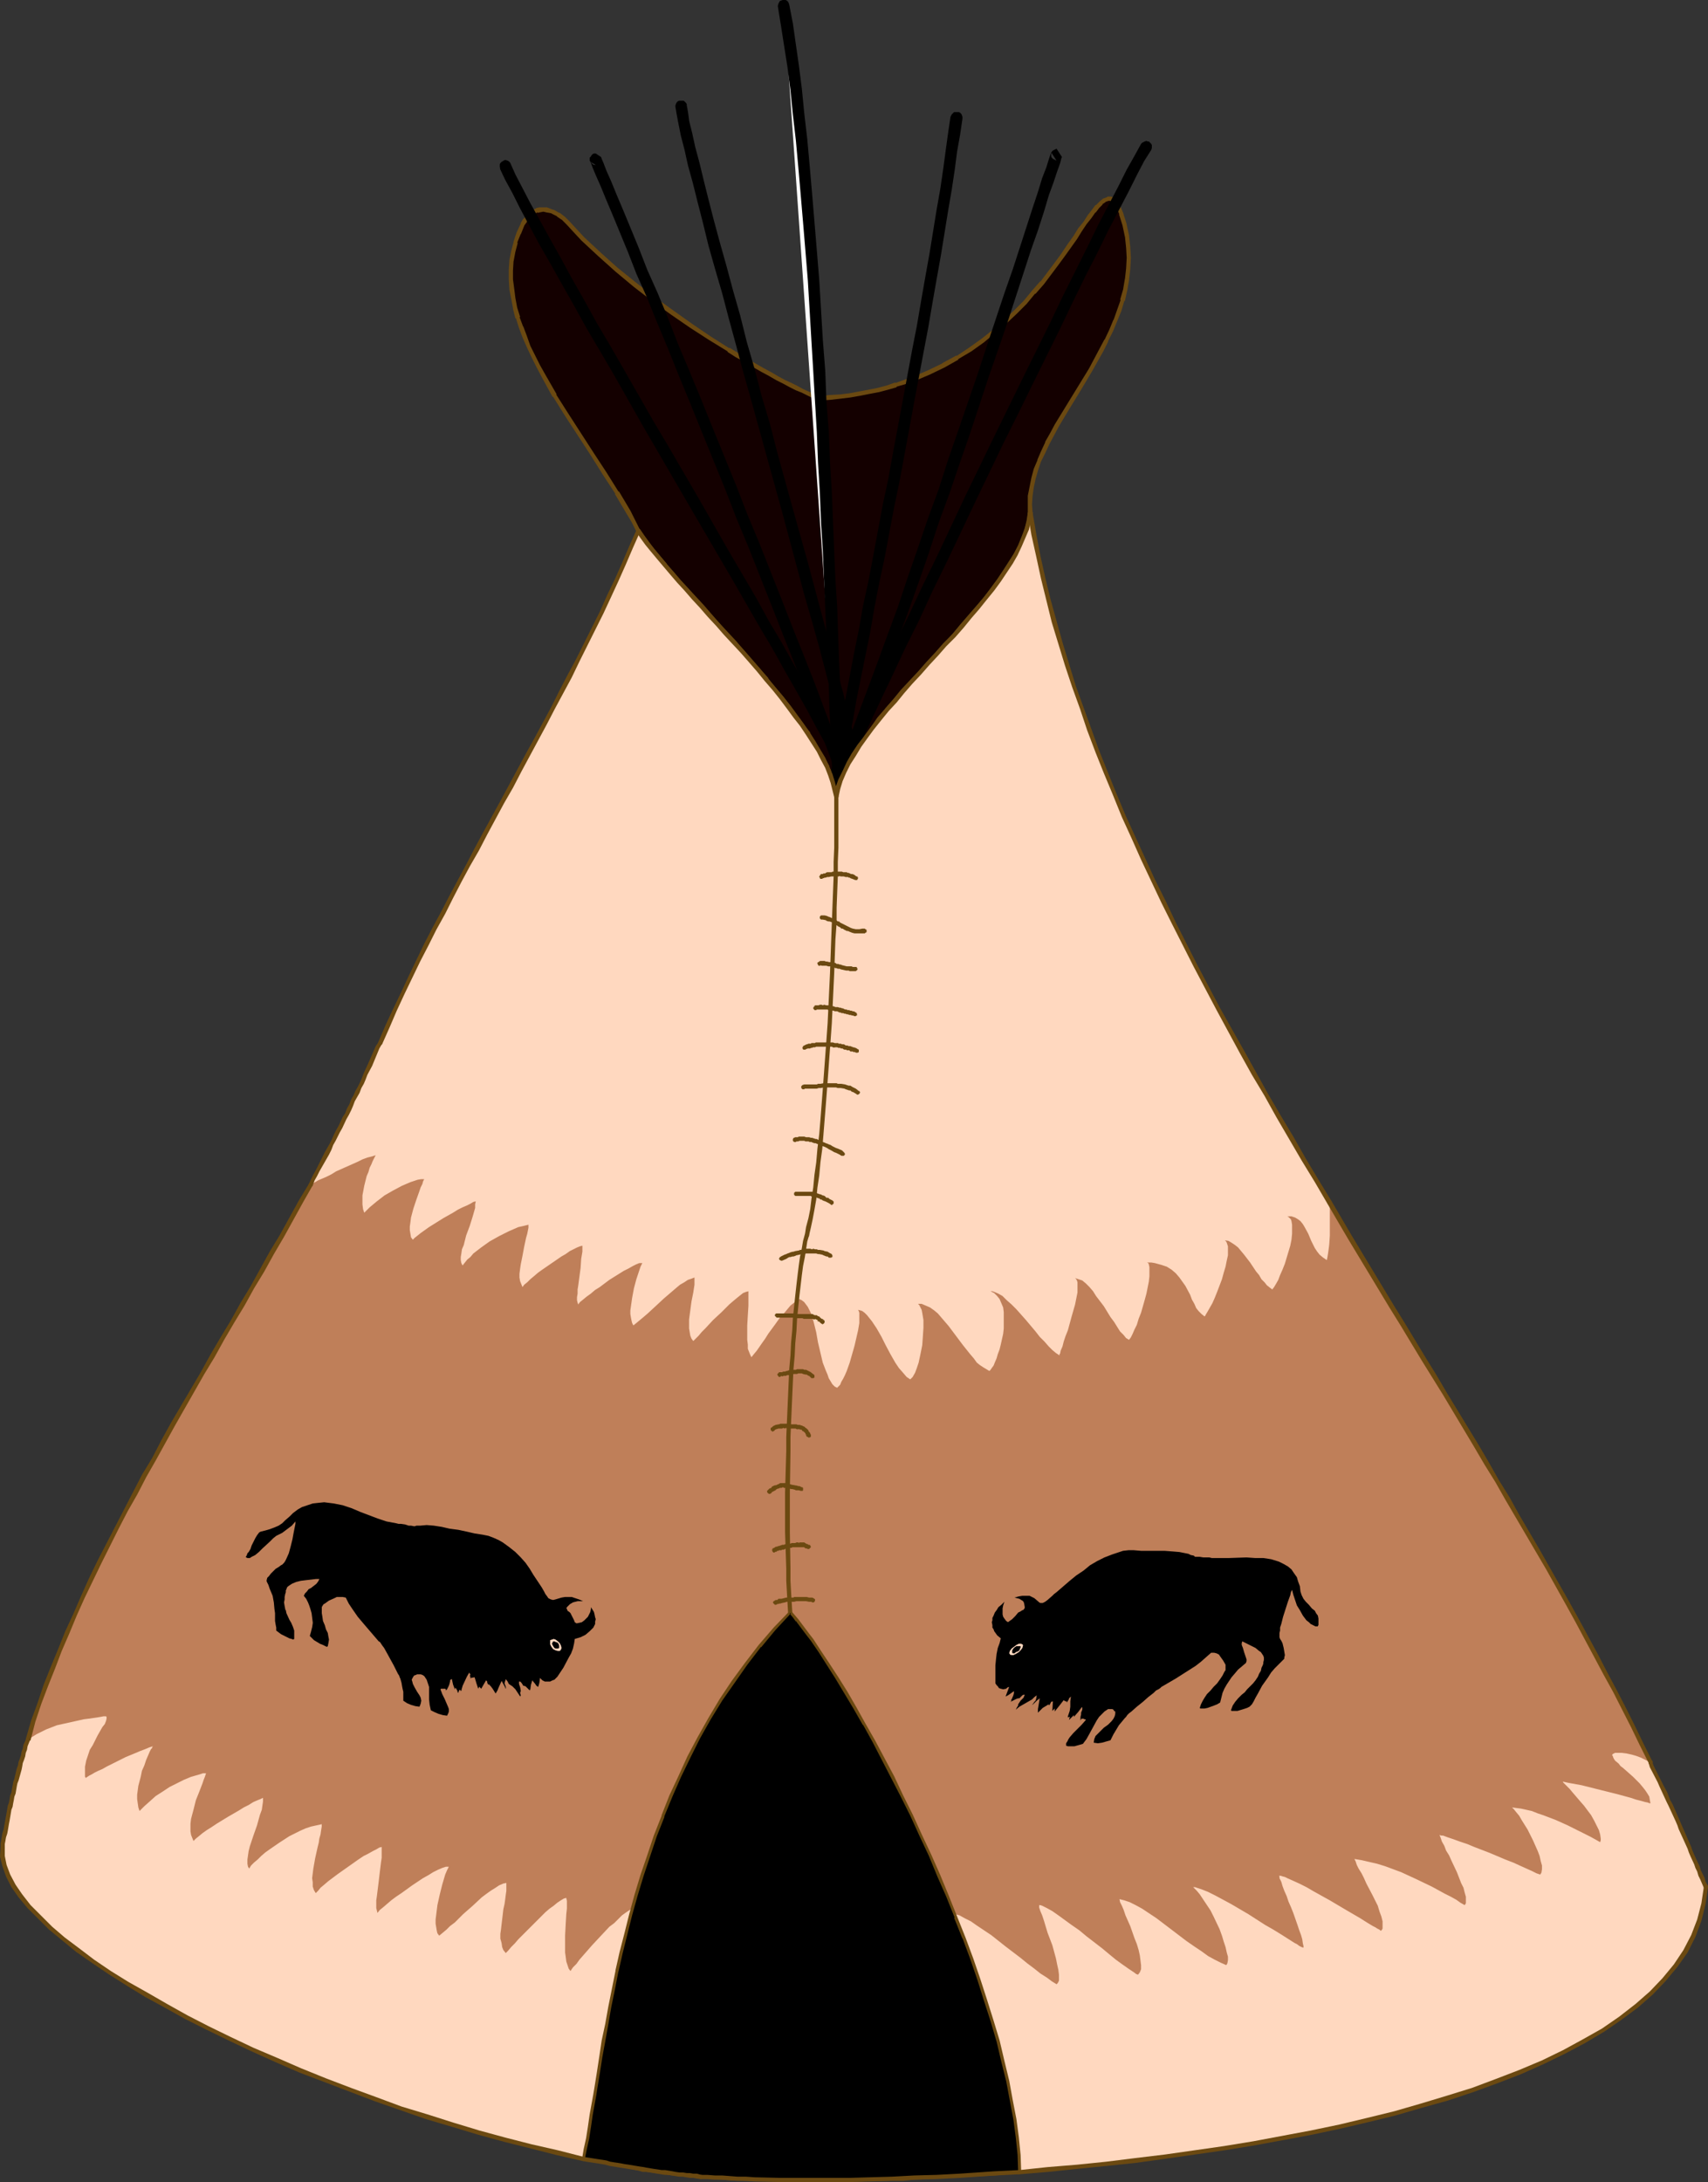 <?xml version="1.0" encoding="UTF-8" standalone="no"?>
<svg
   version="1.0"
   width="121.845mm"
   height="155.626mm"
   id="svg59"
   sodipodi:docname="Teepee 15.wmf"
   xmlns:inkscape="http://www.inkscape.org/namespaces/inkscape"
   xmlns:sodipodi="http://sodipodi.sourceforge.net/DTD/sodipodi-0.dtd"
   xmlns="http://www.w3.org/2000/svg"
   xmlns:svg="http://www.w3.org/2000/svg">
  <rect width="100%" height="100%" fill="#333333" stroke="none"/>
  <sodipodi:namedview
     id="namedview59"
     pagecolor="#ffffff"
     bordercolor="#000000"
     borderopacity="0.25"
     inkscape:showpageshadow="2"
     inkscape:pageopacity="0.0"
     inkscape:pagecheckerboard="0"
     inkscape:deskcolor="#d1d1d1"
     inkscape:document-units="mm" />
  <defs
     id="defs1">
    <pattern
       id="WMFhbasepattern"
       patternUnits="userSpaceOnUse"
       width="6"
       height="6"
       x="0"
       y="0" />
  </defs>
  <path
     style="fill:#140000;fill-opacity:1;fill-rule:evenodd;stroke:none"
     d="m 277.763,138.322 -0.162,-2.424 0.162,-2.262 0.323,-2.424 0.485,-2.262 0.808,-2.262 0.808,-2.424 0.97,-2.424 1.293,-2.424 1.131,-2.262 1.454,-2.424 2.909,-5.009 3.07,-5.009 3.07,-5.009 2.909,-5.333 1.293,-2.585 1.293,-2.585 1.131,-2.747 0.97,-2.747 0.97,-2.747 0.646,-2.747 0.646,-2.909 0.323,-2.909 v -2.909 -2.747 l -0.323,-3.07 -0.646,-3.07 -0.97,-3.07 -1.293,-3.07 -0.323,-0.323 -0.485,-0.323 -0.323,-0.162 -0.485,-0.162 h -0.323 l -0.485,0.162 -0.808,0.323 -0.97,0.808 -0.97,0.97 -0.97,1.131 -1.131,1.454 -1.293,1.778 -1.293,1.939 -1.293,1.939 -1.616,2.262 -1.616,2.424 -1.777,2.424 -1.939,2.585 -1.939,2.585 -2.262,2.585 -2.424,2.585 -2.585,2.747 -2.585,2.585 -3.07,2.585 -3.07,2.424 -3.393,2.424 -3.555,2.262 -3.716,1.939 -4.04,2.101 -4.201,1.616 -2.262,0.808 -2.262,0.808 -2.262,0.646 -2.424,0.646 -2.424,0.485 -2.585,0.646 -2.747,0.323 -2.585,0.323 -2.747,0.323 -2.909,0.162 -0.808,-0.323 -1.131,-0.485 -1.131,-0.485 -1.454,-0.646 -1.454,-0.646 -1.777,-0.808 -1.616,-0.97 -1.939,-0.97 -1.939,-1.131 -2.101,-1.131 -2.262,-1.293 -2.262,-1.293 -2.262,-1.454 -2.424,-1.454 -4.848,-3.07 -5.009,-3.232 -5.171,-3.555 -5.009,-3.717 -5.009,-3.878 -5.009,-4.04 -4.686,-4.201 -4.363,-4.201 -2.101,-2.101 -1.939,-2.101 -1.131,-1.131 -1.454,-1.131 -1.616,-0.808 -0.808,-0.323 -0.808,-0.162 h -0.808 -0.97 l -0.808,0.162 -0.808,0.485 -0.808,0.485 -0.808,0.646 -0.646,0.97 -0.808,1.131 -1.131,2.424 -0.808,2.424 -0.646,2.585 -0.323,2.424 -0.162,2.424 v 2.585 l 0.162,2.585 0.485,2.585 0.485,2.585 0.646,2.585 0.808,2.585 0.97,2.585 1.131,2.585 1.293,2.585 1.293,2.747 1.454,2.585 3.07,5.333 3.232,5.171 6.787,10.665 3.393,5.171 3.393,5.171 2.909,5.171 1.454,2.585 1.293,2.424 1.131,1.778 1.454,1.778 1.454,1.778 1.616,1.939 1.616,2.101 1.777,2.101 1.939,2.262 1.939,2.101 4.201,4.686 4.363,4.848 2.101,2.424 2.262,2.424 4.524,5.009 4.201,5.009 4.04,5.009 1.939,2.424 1.939,2.424 1.616,2.424 1.777,2.424 1.454,2.262 1.293,2.262 1.293,2.262 1.131,2.101 0.808,2.101 0.646,1.939 0.485,2.101 0.323,1.778 0.485,-2.101 0.808,-2.262 0.97,-2.262 1.293,-2.262 1.293,-2.262 1.454,-2.424 1.777,-2.424 1.777,-2.424 1.939,-2.424 1.939,-2.424 4.363,-5.009 4.524,-5.009 4.524,-5.009 4.524,-5.009 4.524,-5.009 2.101,-2.585 1.939,-2.424 1.939,-2.424 1.777,-2.424 1.777,-2.424 1.454,-2.424 1.293,-2.262 1.293,-2.424 0.97,-2.262 0.808,-2.101 0.485,-2.262 z"
     id="path1" />
  <path
     style="fill:#6b4911;fill-opacity:1;fill-rule:evenodd;stroke:none"
     d="m 278.409,138.322 v -0.162 l -0.162,-2.262 v 0.162 l 0.162,-2.424 0.323,-2.262 v 0 l 0.485,-2.262 v 0 l 0.646,-2.262 v 0 l 0.808,-2.424 v 0 l 1.131,-2.262 1.131,-2.424 v 0 l 1.293,-2.424 1.293,-2.424 2.909,-4.848 3.07,-5.009 3.07,-5.171 2.909,-5.171 1.293,-2.585 v -0.162 l 1.293,-2.585 1.131,-2.747 v 0 l 1.131,-2.747 0.808,-2.747 h 0.162 l 0.646,-2.909 0.485,-2.747 v -0.162 l 0.323,-2.747 v -0.162 l 0.162,-2.909 -0.162,-2.747 v -0.162 l -0.323,-2.909 v -0.162 l -0.646,-2.909 v -0.162 l -0.97,-3.07 v 0 l -1.293,-3.07 v -0.162 0 l -0.485,-0.485 v 0 l -0.323,-0.323 h -0.162 l -0.485,-0.162 v 0 l -0.485,-0.162 h -0.485 -0.485 l -0.162,0.162 -0.808,0.323 h -0.162 l -0.97,0.808 v 0 l -0.97,0.97 h -0.162 l -0.97,1.293 v 0 l -1.131,1.454 -1.131,1.778 -1.454,1.778 -1.293,2.101 -1.616,2.262 -1.616,2.424 -1.777,2.424 -1.939,2.585 -1.939,2.585 v -0.162 l -2.262,2.585 v 0 l -2.262,2.747 -2.585,2.585 -2.747,2.585 v 0 l -2.909,2.585 v 0 l -3.07,2.424 -3.393,2.424 v 0 l -3.393,2.262 v -0.162 l -3.878,2.101 h 0.162 l -4.04,1.939 -4.201,1.778 v 0 l -2.262,0.808 -2.262,0.808 v -0.162 l -2.262,0.808 -2.424,0.646 v 0 l -2.424,0.485 -2.585,0.485 -2.585,0.485 v 0 l -2.585,0.323 -2.909,0.162 -2.747,0.323 h 0.323 l -0.97,-0.323 -0.97,-0.485 -1.293,-0.485 -1.454,-0.646 -1.454,-0.808 -1.616,-0.808 v 0 l -1.777,-0.808 -1.777,-0.97 -1.939,-1.131 -2.101,-1.131 -2.262,-1.293 -2.262,-1.293 -2.262,-1.454 -2.424,-1.454 v 0.162 l -4.848,-3.07 v 0 l -5.009,-3.393 -5.009,-3.555 -5.171,-3.717 -5.009,-3.878 -5.009,-4.04 0.162,0.162 -4.686,-4.201 -4.524,-4.201 -2.101,-2.262 -1.939,-2.101 -1.131,-1.131 v 0 l -1.454,-1.131 h -0.162 l -1.454,-0.808 h -0.162 l -0.808,-0.323 v 0 l -0.808,-0.323 h -0.162 -0.808 -0.162 -0.808 -0.162 l -0.808,0.162 -0.162,0.162 -0.808,0.323 v 0.162 l -0.808,0.485 h -0.162 l -0.646,0.808 h -0.162 l -0.646,0.97 h -0.162 l -0.646,1.131 v 0.162 l -1.131,2.424 v 0 l -0.808,2.424 v 0.162 l -0.646,2.424 -0.485,2.424 v 0.162 l -0.162,2.424 v 2.585 l 0.162,2.585 v 0.162 l 0.485,2.424 0.485,2.585 v 0.162 l 0.646,2.585 h 0.162 l 0.808,2.585 v 0 l 0.97,2.585 1.131,2.585 1.293,2.747 v 0 l 1.293,2.585 1.454,2.747 2.909,5.333 h 0.162 l 3.232,5.171 6.948,10.665 3.232,5.171 3.393,5.171 h -0.162 l 3.07,5.171 1.454,2.424 1.293,2.585 v 0.162 l 1.293,1.616 1.293,1.778 1.454,1.778 1.616,2.101 1.616,1.939 v 0.162 l 1.939,2.101 v -0.162 l 1.777,2.262 v 0 l 2.101,2.262 4.201,4.525 4.201,4.848 2.262,2.424 2.262,2.424 4.363,5.171 v 0 l 4.201,4.848 v 0 l 4.201,5.009 1.777,2.424 1.939,2.424 1.616,2.424 1.777,2.424 v -0.162 l 1.454,2.424 v 0 l 1.293,2.262 1.131,2.262 1.131,2.101 v -0.162 l 0.97,2.101 v 0 l 0.646,1.939 v 0 l 0.485,2.101 v -0.162 l 0.323,1.939 v 0.162 l 0.162,0.162 h 0.162 l 0.162,0.162 h 0.162 l 0.162,-0.162 0.162,-0.162 0.162,-0.162 0.485,-2.262 v 0.162 l 0.808,-2.262 v 0 l 0.97,-2.101 1.131,-2.424 v 0.162 l 1.293,-2.424 v 0.162 l 1.454,-2.424 1.777,-2.424 1.777,-2.424 1.939,-2.424 1.939,-2.424 v 0 l 4.363,-4.848 -5.332,4.04 v 0.162 l -1.939,2.424 -1.939,2.424 -1.777,2.424 -1.616,2.424 -1.616,2.262 v 0.162 l -1.454,2.262 v 0 l -1.131,2.424 -0.97,2.101 v 0.162 l -0.808,2.262 v 0 l -0.485,2.101 h 1.131 l -0.323,-1.778 v -0.162 l -0.485,-1.939 h -0.162 l -0.646,-1.939 v -0.162 l -0.808,-1.939 v -0.162 l -1.131,-2.101 -1.293,-2.262 -1.293,-2.262 v 0 l -1.454,-2.262 v -0.162 l -1.777,-2.262 -1.777,-2.424 -1.777,-2.424 -1.939,-2.585 -4.04,-4.848 v -0.162 l -4.363,-4.848 v 0 l -4.363,-5.171 -2.262,-2.424 -2.262,-2.424 -4.201,-4.848 -4.201,-4.525 -2.101,-2.262 0.162,0.162 -1.939,-2.262 v 0 l -1.939,-2.101 h 0.162 l -1.777,-2.101 -1.616,-1.939 -1.454,-1.778 -1.293,-1.778 -1.131,-1.778 v 0.162 l -1.293,-2.585 -1.293,-2.585 -3.07,-5.171 h -0.162 l -3.232,-5.171 -3.393,-5.171 -6.787,-10.503 -3.393,-5.332 h 0.162 l -3.07,-5.333 -1.454,-2.585 -1.293,-2.585 v 0 l -1.293,-2.585 -0.97,-2.747 -0.97,-2.585 v 0.162 l -0.97,-2.585 h 0.162 l -0.808,-2.585 v 0 l -0.485,-2.585 -0.323,-2.585 v 0 l -0.323,-2.424 v 0 -2.585 0.162 l 0.162,-2.585 v 0.162 l 0.485,-2.585 0.646,-2.424 h -0.162 l 0.97,-2.424 v 0.162 l 0.97,-2.424 v 0 l 0.808,-1.131 h -0.162 l 0.808,-0.808 v 0 l 0.646,-0.808 v 0.162 l 0.808,-0.646 -0.162,0.162 0.808,-0.485 v 0.162 l 0.808,-0.162 v 0 l 0.808,-0.162 h -0.162 l 0.808,0.162 h -0.162 l 0.97,0.162 v 0 l 0.808,0.162 h -0.162 l 1.616,0.808 h -0.162 l 1.454,0.97 v 0 l 1.131,1.131 1.939,2.101 2.101,2.262 4.524,4.201 4.686,4.201 v 0 l 4.848,4.04 5.009,3.878 5.171,3.717 5.171,3.555 5.009,3.232 v 0 l 5.009,3.07 v 0.162 l 2.262,1.454 2.424,1.293 2.101,1.293 2.262,1.293 2.101,1.131 1.939,1.131 1.939,0.97 1.777,0.97 v 0 l 1.616,0.808 1.616,0.646 1.293,0.646 1.293,0.646 0.97,0.323 0.97,0.323 0.162,0.162 h 0.162 l 2.747,-0.162 2.747,-0.323 2.747,-0.323 v 0 l 2.747,-0.485 2.424,-0.485 2.585,-0.485 v 0 l 2.424,-0.646 2.262,-0.646 v -0.162 l 2.262,-0.646 2.262,-0.808 h 0.162 l 4.201,-1.778 4.04,-1.939 v 0 l 3.716,-2.101 V 96.793 l 3.555,-2.101 v 0 l 3.393,-2.424 3.07,-2.585 h 0.162 l 2.909,-2.424 v -0.162 l 2.747,-2.585 2.585,-2.585 2.262,-2.747 h 0.162 l 2.262,-2.585 v 0 l 1.939,-2.585 1.939,-2.585 1.777,-2.424 1.616,-2.262 1.616,-2.262 1.293,-2.101 1.293,-1.939 1.293,-1.616 1.131,-1.616 v 0.162 l 0.97,-1.293 v 0 l 0.97,-0.97 h -0.162 l 0.97,-0.646 h -0.162 l 0.97,-0.323 h -0.162 0.323 v 0 h 0.323 -0.162 l 0.485,0.162 -0.162,-0.162 0.485,0.162 h -0.162 l 0.323,0.323 v -0.162 l 0.485,0.485 -0.162,-0.162 1.293,3.07 -0.162,-0.162 0.97,3.07 v 0 l 0.646,3.07 v -0.162 l 0.323,3.07 v 0 l 0.162,2.747 -0.162,2.909 v 0 l -0.323,2.909 V 75.14 l -0.485,2.909 -0.808,2.747 h 0.162 l -0.97,2.747 -0.97,2.747 v -0.162 l -1.131,2.747 -1.293,2.747 v -0.162 l -1.454,2.747 -2.747,5.171 -3.07,5.009 -3.07,5.009 -3.07,5.009 -1.293,2.424 -1.293,2.262 v 0.162 l -1.131,2.424 -0.97,2.262 v 0.162 l -0.97,2.262 v 0 l -0.646,2.424 v 0 l -0.485,2.424 v 0 l -0.485,2.424 v 2.262 0.162 2.262 -0.162 z"
     id="path2" />
  <path
     style="fill:#6b4911;fill-opacity:1;fill-rule:evenodd;stroke:none"
     d="m 243.992,186.961 h -0.162 l 4.524,-5.009 4.686,-5.171 4.524,-5.009 v 0 l 4.363,-5.009 2.262,-2.424 v 0 l 1.939,-2.585 1.939,-2.424 1.777,-2.424 1.616,-2.424 1.616,-2.262 v -0.162 l 1.454,-2.424 1.131,-2.262 v 0 l 0.97,-2.262 v 0 l 0.808,-2.262 v 0 l 0.646,-2.262 v -0.162 l 0.323,-2.101 -1.293,-0.162 -0.162,2.262 v -0.162 l -0.646,2.101 v 0 l -0.646,2.262 v 0 l -0.97,2.262 v 0 l -1.293,2.262 -1.293,2.424 v -0.162 l -1.454,2.424 -1.777,2.424 -1.777,2.424 -1.939,2.424 -1.939,2.424 v 0 l -2.101,2.424 -4.363,5.009 v 0 l -4.524,5.009 -4.686,5.171 -4.524,5.009 v 0 l -4.363,4.848 z"
     id="path3" />
  <path
     style="fill:#ffffff;fill-opacity:1;fill-rule:evenodd;stroke:none"
     d="m 216.523,229.783 0.323,-0.485 0.162,-0.646 0.485,-0.97 0.485,-1.131 0.646,-1.131 0.646,-1.616 0.808,-1.616 0.808,-1.778 0.808,-1.939 0.97,-2.101 1.131,-2.262 1.131,-2.424 1.131,-2.424 1.293,-2.747 1.454,-2.747 1.293,-2.909 1.454,-3.07 1.454,-3.07 1.616,-3.232 1.616,-3.393 1.616,-3.393 1.616,-3.555 3.393,-7.272 3.555,-7.433 3.716,-7.756 3.878,-7.918 3.716,-7.918 7.756,-16.159 4.04,-7.918 3.716,-7.918 3.878,-7.918 3.716,-7.595 3.555,-7.433 1.939,-3.555 1.616,-3.555 1.777,-3.393 1.616,-3.393 1.616,-3.232 1.616,-3.232 1.454,-3.07 1.616,-2.909 1.454,-2.747 1.293,-2.747 1.293,-2.585 1.293,-2.424 1.131,-2.424 1.131,-2.101 1.131,-1.939 0.97,-1.778 0.97,-1.778 0.808,-1.454 z"
     id="path4" />
  <path
     style="fill:#000000;fill-opacity:1;fill-rule:evenodd;stroke:none"
     d="m 215.069,229.136 -0.162,0.323 v 0.485 l 0.162,0.323 0.162,0.485 0.323,0.162 0.323,0.323 0.485,0.162 h 0.323 l 0.485,-0.162 0.323,-0.162 0.323,-0.323 0.162,-0.323 v -0.162 l 0.485,-1.131 0.808,-1.939 1.293,-2.747 1.616,-3.393 1.939,-4.04 2.101,-4.686 2.585,-5.171 2.585,-5.656 3.07,-6.302 3.07,-6.625 3.232,-6.787 3.393,-7.272 3.716,-7.433 3.555,-7.756 3.878,-7.918 7.594,-15.998 7.756,-16.159 3.878,-7.756 3.878,-7.918 7.433,-15.028 3.393,-7.11 3.393,-6.948 3.232,-6.302 2.909,-5.979 5.494,-10.503 2.262,-4.525 1.939,-3.717 1.939,-3.07 v 0 l 0.162,-0.485 v -0.323 -0.485 l -0.162,-0.323 -0.323,-0.323 -0.323,-0.323 h -0.323 l -0.323,-0.162 -0.485,0.162 -0.323,0.162 -0.323,0.162 -0.323,0.323 v 0 l -1.777,3.232 -2.101,3.717 -2.262,4.525 -5.494,10.503 -2.909,5.979 -3.232,6.464 -3.393,6.787 -3.393,7.11 -7.433,15.028 -3.878,7.918 -3.878,7.918 -7.756,15.998 -7.594,16.159 -3.878,7.918 -3.555,7.595 -3.716,7.595 -3.393,7.11 -3.232,7.11 -3.232,6.464 -2.909,6.14 -2.747,5.817 -2.424,5.171 -2.262,4.686 -1.777,4.04 -1.616,3.393 -1.454,2.747 -0.808,1.939 -0.485,1.454 z"
     id="path5" />
  <path
     style="fill:#ffffff;fill-opacity:1;fill-rule:evenodd;stroke:none"
     d="m 231.55,214.916 -0.323,-0.97 -0.485,-0.97 -0.485,-1.131 -0.646,-1.293 -0.646,-1.454 -0.808,-1.454 -0.808,-1.778 -0.97,-1.778 -1.131,-1.939 -1.131,-1.939 -1.131,-2.262 -1.293,-2.262 -1.293,-2.424 -1.454,-2.424 -1.293,-2.585 -1.616,-2.585 -1.454,-2.747 -1.616,-2.909 -1.616,-2.747 -1.777,-3.07 -3.555,-5.979 -3.555,-6.464 -3.716,-6.464 -3.878,-6.625 -4.04,-6.787 -3.878,-6.948 -8.079,-13.735 -4.04,-6.948 -3.878,-6.787 -3.878,-6.625 -3.716,-6.625 -3.716,-6.302 -3.393,-6.14 -1.777,-3.07 -1.616,-2.909 -1.616,-2.747 -1.454,-2.747 -1.616,-2.747 -1.293,-2.585 -1.454,-2.585 -1.293,-2.424 -1.293,-2.262 -1.131,-2.101 -1.131,-2.101 -0.97,-1.939 -0.97,-1.939 -0.808,-1.778 -0.808,-1.616 -0.808,-1.454 z"
     id="path6" />
  <path
     style="fill:#000000;fill-opacity:1;fill-rule:evenodd;stroke:none"
     d="m 230.096,215.401 0.162,0.323 0.323,0.323 0.323,0.323 h 0.323 0.485 0.323 l 0.485,-0.162 0.323,-0.323 0.162,-0.323 0.162,-0.485 v -0.323 l -0.162,-0.485 v 0 l -0.97,-1.939 -1.131,-2.424 -1.454,-3.07 -1.777,-3.555 -2.262,-4.04 -2.424,-4.363 -2.585,-4.848 -3.07,-5.171 -3.232,-5.656 -3.232,-5.817 -3.555,-5.979 -3.555,-6.464 -3.878,-6.625 -3.878,-6.625 -7.756,-13.574 -8.079,-13.897 -4.04,-6.787 -7.756,-13.574 -3.716,-6.464 -3.716,-6.302 -3.393,-6.14 -3.393,-5.979 -3.07,-5.656 -2.909,-5.171 -2.747,-5.009 -2.424,-4.363 -2.101,-4.04 -1.939,-3.717 -1.293,-2.909 v 0 l -0.162,-0.323 -0.323,-0.323 -0.323,-0.162 -0.485,-0.162 h -0.323 l -0.808,0.485 -0.323,0.323 -0.162,0.323 v 0.323 0.485 l 0.162,0.323 h -0.162 l 1.454,3.07 1.939,3.555 2.101,4.201 2.424,4.525 2.585,4.848 3.07,5.333 3.07,5.494 3.393,5.979 3.393,6.14 3.716,6.302 3.878,6.625 7.594,13.412 4.04,6.948 8.079,13.897 7.918,13.574 3.878,6.625 3.716,6.464 3.716,6.464 3.555,5.979 3.232,5.817 3.232,5.656 2.909,5.171 2.585,4.848 2.424,4.363 2.262,4.04 1.777,3.555 1.454,2.909 1.131,2.424 0.808,1.939 z"
     id="path7" />
  <path
     style="fill:#000000;fill-opacity:1;fill-rule:evenodd;stroke:none"
     d="m 185.175,28.44 v -0.323 l -0.162,-0.323 -0.323,-0.323 -0.323,-0.323 h -0.485 -0.323 -0.485 l -0.323,0.162 -0.323,0.323 -0.162,0.323 -0.162,0.485 v 0.323 l 0.323,1.939 0.485,2.585 0.646,3.232 0.97,3.717 0.97,4.363 1.293,4.686 1.293,5.171 1.454,5.656 1.454,5.979 1.777,6.302 1.939,6.625 1.777,6.787 1.939,7.11 1.939,7.272 2.101,7.433 2.101,7.595 2.101,7.595 2.101,7.595 2.101,7.595 4.04,15.028 1.939,7.272 2.101,7.272 1.939,6.948 1.777,6.787 1.616,6.302 1.616,6.302 1.454,5.656 1.454,5.333 1.131,5.009 2.101,8.564 v 0.323 l 0.323,0.323 0.162,0.323 0.485,0.162 h 0.323 0.485 l 0.323,-0.162 0.323,-0.162 0.323,-0.323 0.162,-0.323 v -0.485 -0.323 l -2.101,-8.564 -1.131,-5.009 -1.293,-5.494 -1.616,-5.656 -1.454,-6.302 -1.777,-6.302 -1.777,-6.787 -1.939,-6.948 -1.939,-7.272 -1.939,-7.272 -4.201,-15.028 -2.101,-7.595 -2.101,-7.595 -1.939,-7.595 -2.262,-7.595 -1.939,-7.433 -2.101,-7.272 -1.777,-7.11 -1.939,-6.787 -1.777,-6.625 -1.777,-6.302 -1.616,-5.979 -1.454,-5.656 -1.293,-5.171 -1.131,-4.686 -1.131,-4.201 -0.808,-3.717 -0.808,-3.232 -0.323,-2.424 z"
     id="path8" />
  <path
     style="fill:#000000;fill-opacity:1;fill-rule:evenodd;stroke:none"
     d="m 160.615,41.367 h -0.485 l -0.323,0.162 -0.323,0.323 -0.162,0.323 -0.323,0.323 v 0.485 0.323 l 0.323,0.485 0.162,0.162 0.323,0.323 0.323,0.162 h 0.485 l -1.454,-0.808 0.162,0.323 0.485,1.293 0.808,1.939 1.293,2.909 1.454,3.555 1.777,4.201 1.939,4.686 2.262,5.494 2.262,5.817 2.747,6.14 2.747,6.787 2.909,6.948 2.909,7.272 3.07,7.433 3.07,7.595 6.463,15.836 3.07,7.918 3.232,7.756 6.14,15.513 2.909,7.433 2.909,7.272 2.747,6.948 2.424,6.464 2.424,6.302 2.101,5.656 1.939,5.332 1.616,4.848 1.454,4.04 1.131,3.393 0.808,2.909 v 0 l 0.162,0.323 0.162,0.323 0.323,0.162 0.485,0.162 0.323,0.162 0.485,-0.162 h 0.323 l 0.323,-0.323 0.162,-0.323 0.162,-0.323 0.162,-0.485 -0.162,-0.323 v -0.162 l -0.808,-2.909 -1.131,-3.393 -1.293,-4.201 -1.777,-4.686 -1.939,-5.333 -2.101,-5.656 -2.424,-6.464 -2.424,-6.464 -2.747,-6.948 -2.909,-7.272 -2.909,-7.433 -6.14,-15.513 -3.232,-7.756 -3.07,-7.918 -6.463,-15.836 -3.07,-7.595 -3.07,-7.433 -3.07,-7.272 -2.747,-7.11 -2.747,-6.625 -2.747,-6.14 -2.262,-5.817 -2.262,-5.494 -1.939,-4.686 -1.777,-4.201 -1.454,-3.555 -1.293,-2.909 -0.808,-2.101 -0.485,-1.131 -0.162,-0.485 z"
     id="path9" />
  <path
     style="fill:#000000;fill-opacity:1;fill-rule:evenodd;stroke:none"
     d="m 284.873,40.075 -0.323,0.162 -0.323,0.162 -0.323,0.162 -0.323,0.323 -0.162,0.485 v 0.323 0.485 l 0.162,0.323 0.323,0.323 0.323,0.162 0.323,0.162 0.323,0.162 -1.454,-2.262 -0.162,0.485 -0.485,1.454 -0.646,2.101 -1.131,2.909 -1.131,3.717 -1.454,4.363 -1.616,5.009 -1.777,5.494 -1.939,5.979 -2.262,6.464 -2.262,6.787 -2.424,7.272 -2.424,7.433 -5.332,15.513 -2.747,7.918 -2.585,8.08 -2.909,7.918 -2.747,8.08 -2.747,7.918 -2.585,7.756 -2.747,7.433 -2.585,7.11 -2.585,6.948 -2.424,6.464 -2.262,6.14 -2.262,5.494 -1.939,5.009 -1.939,4.363 -1.616,3.717 -1.454,3.07 -1.131,2.424 0.162,-0.162 -0.323,0.323 v 0.323 0.485 l 0.162,0.323 0.323,0.485 0.323,0.162 0.323,0.162 h 0.323 0.485 l 0.323,-0.162 0.485,-0.162 0.162,-0.323 v -0.162 l 1.293,-2.424 1.454,-3.07 1.616,-3.717 1.939,-4.525 1.939,-5.009 2.262,-5.494 2.262,-6.14 2.424,-6.464 2.585,-6.948 2.585,-7.272 2.747,-7.433 2.747,-7.756 2.747,-7.918 2.585,-7.918 2.909,-7.918 2.747,-8.08 2.747,-7.918 5.171,-15.674 2.585,-7.433 2.424,-7.11 2.262,-6.948 2.101,-6.464 1.939,-5.979 1.939,-5.494 1.616,-5.009 1.293,-4.363 1.293,-3.555 0.97,-2.909 0.808,-2.262 0.323,-1.293 0.162,-0.323 z"
     id="path10" />
  <path
     style="fill:#ffffff;fill-opacity:1;fill-rule:evenodd;stroke:none"
     d="m 226.703,221.218 -0.162,-1.778 v -1.939 l -0.162,-2.101 -0.162,-2.262 -0.162,-2.262 v -2.585 l -0.162,-2.585 -0.162,-2.585 v -2.747 l -0.162,-2.909 -0.162,-3.07 -0.162,-3.07 -0.162,-6.302 -0.323,-6.787 -0.323,-7.11 -0.323,-7.272 -0.323,-7.433 -0.323,-7.756 -0.323,-7.918 -0.485,-7.918 -0.808,-16.321 -0.97,-16.482 -0.97,-16.321 -0.485,-8.08 -0.646,-7.918 -0.646,-7.756 -0.646,-7.595 -0.646,-7.433 -0.646,-7.272 -0.808,-6.787 -0.646,-6.625 -0.485,-3.232 -0.323,-3.07 -0.485,-2.909 -0.323,-2.909 L 212.645,9.211 212.16,6.625 211.675,4.04 211.352,1.454 Z"
     id="path11" />
  <path
     style="fill:#000000;fill-opacity:1;fill-rule:evenodd;stroke:none"
     d="m 225.087,221.38 v 0.323 l 0.162,0.485 0.323,0.162 0.323,0.323 0.485,0.162 h 0.323 0.485 l 0.323,-0.162 0.323,-0.323 0.162,-0.323 0.162,-0.485 v -0.323 0 l -0.323,-4.04 -0.162,-4.201 -0.162,-4.848 -0.162,-5.171 -0.323,-5.656 -0.162,-6.14 -0.323,-6.302 -0.323,-6.787 -0.485,-14.382 -0.485,-7.433 -0.323,-7.595 -0.323,-7.918 -0.323,-8.08 -0.485,-8.08 -0.323,-8.08 -0.646,-8.403 -0.323,-8.241 -0.646,-8.241 -0.97,-16.159 -0.646,-7.918 -0.646,-7.756 -0.646,-7.756 -0.646,-7.433 -0.646,-7.11 -0.808,-6.948 -0.646,-6.625 -0.808,-6.302 L 213.776,6.302 212.806,1.293 212.645,0.808 212.483,0.485 212.16,0.162 211.837,0 h -0.485 -0.323 l -0.485,0.162 -0.323,0.162 -0.162,0.323 -0.162,0.323 -0.162,0.485 v 0.323 l 0.808,5.009 1.777,11.311 0.808,6.302 0.646,6.464 0.808,6.948 0.646,7.11 0.646,7.433 0.646,7.595 0.646,7.756 0.646,7.918 0.97,16.321 0.485,8.08 0.485,8.403 0.485,8.08 0.323,8.241 0.485,8.08 0.323,7.918 0.485,7.918 0.323,7.756 0.323,7.433 0.646,14.382 0.323,6.787 0.162,6.302 0.323,5.979 0.162,5.817 0.323,5.171 0.162,4.848 0.162,4.363 z"
     id="path12" />
  <path
     style="fill:#000000;fill-opacity:1;fill-rule:evenodd;stroke:none"
     d="m 259.504,31.833 v -0.323 l -0.162,-0.485 -0.162,-0.323 -0.323,-0.323 -0.323,-0.162 h -0.485 -0.323 -0.485 l -0.323,0.323 -0.323,0.323 -0.162,0.323 -0.162,0.323 v 0 l -0.646,4.363 -0.646,4.686 -0.646,4.848 -0.808,5.494 -0.97,5.494 -0.97,5.979 -0.97,5.979 -1.131,6.302 -1.131,6.464 -1.131,6.625 -1.293,6.625 -2.585,13.897 -2.585,13.897 -1.293,7.11 -1.454,6.787 -2.585,13.897 -1.293,6.787 -1.454,6.625 -1.131,6.464 -1.293,6.302 -2.262,11.958 -1.293,5.656 -0.97,5.494 -0.97,5.009 -0.808,4.686 -0.97,4.525 -0.808,4.04 -0.646,3.717 v 0.323 l 0.162,0.485 0.162,0.323 0.162,0.323 0.485,0.162 0.323,0.162 h 0.485 l 0.323,-0.162 0.323,-0.162 0.323,-0.162 0.162,-0.323 0.323,-0.485 0.485,-3.717 0.808,-4.04 0.808,-4.363 0.97,-4.686 0.97,-5.171 1.131,-5.332 0.97,-5.656 2.424,-11.958 1.293,-6.302 1.131,-6.625 1.293,-6.625 1.454,-6.787 2.585,-13.735 1.454,-6.948 1.293,-6.948 2.585,-14.058 2.585,-13.735 1.293,-6.787 1.131,-6.625 1.131,-6.464 1.131,-6.302 0.97,-5.979 0.97,-5.979 0.97,-5.656 0.808,-5.333 0.646,-5.009 0.808,-4.525 0.646,-4.363 z"
     id="path13" />
  <path
     style="fill:#ffd8bf;fill-opacity:1;fill-rule:evenodd;stroke:none"
     d="m 170.31,514.991 -1.293,5.171 -1.293,5.171 -1.131,5.171 -1.131,5.009 -0.97,4.848 -0.808,4.686 -0.808,4.525 -0.808,4.525 -0.646,4.201 -0.646,4.04 -0.646,3.878 -0.485,3.717 -0.646,3.232 -0.485,3.232 -0.646,2.909 -0.485,2.585 -6.948,-1.454 -7.11,-1.778 -6.948,-1.778 -7.11,-1.939 -7.11,-2.101 -6.948,-2.262 -6.948,-2.262 -6.948,-2.424 -6.787,-2.424 -6.787,-2.585 -6.625,-2.747 -6.463,-2.747 -6.463,-2.747 -6.14,-2.909 -5.979,-2.909 -5.817,-3.07 -5.494,-2.909 -5.332,-3.07 -5.009,-3.07 -4.848,-2.909 -4.363,-3.07 -4.201,-3.07 -1.939,-1.454 -1.939,-1.454 -1.777,-1.454 -1.616,-1.616 -3.07,-2.747 -1.454,-1.454 -1.293,-1.454 -1.293,-1.454 -1.131,-1.454 -0.97,-1.293 -0.808,-1.454 -0.808,-1.293 -0.646,-1.454 -0.485,-1.293 -0.485,-1.293 -0.323,-1.293 -0.323,-1.293 v -1.131 -1.293 l 1.454,-7.433 1.616,-7.272 1.777,-7.433 2.101,-7.272 1.131,-1.778 1.454,-1.616 1.616,-1.454 1.616,-1.454 1.939,-1.293 1.939,-1.131 2.101,-0.97 2.101,-0.808 2.101,-0.808 2.262,-0.485 2.101,-0.323 2.101,-0.162 1.939,0.162 1.939,0.162 1.777,0.485 1.616,0.646 0.485,0.162 0.646,0.162 0.808,0.323 0.97,0.323 1.131,0.323 1.293,0.485 1.293,0.323 1.616,0.485 1.777,0.485 1.777,0.485 1.939,0.646 2.101,0.485 0.97,0.323 1.131,0.323 2.262,0.646 2.262,0.646 2.585,0.646 2.424,0.808 2.585,0.808 5.494,1.454 5.655,1.616 5.817,1.778 6.14,1.778 5.979,1.939 12.442,4.04 6.14,2.101 5.979,2.101 5.979,2.101 5.655,2.262 5.494,2.262 5.332,2.262 2.424,1.131 2.424,1.131 2.424,1.131 2.262,1.131 1.939,1.131 2.101,1.293 1.939,1.131 1.616,1.131 1.777,1.131 1.454,1.131 1.454,1.131 1.131,1.131 1.131,1.131 0.808,1.131 0.808,1.131 0.646,1.131 0.323,1.131 0.323,1.131 v 0.97 z"
     id="path14" />
  <path
     style="fill:#ffd8bf;fill-opacity:1;fill-rule:evenodd;stroke:none"
     d="m 444.841,474.755 4.04,8.564 3.878,8.403 3.555,8.403 3.555,8.564 -0.162,2.262 -0.323,2.262 -0.485,2.262 -0.646,2.262 -0.808,2.101 -0.808,2.101 -0.97,2.101 -1.131,1.939 -1.293,2.101 -1.293,1.939 -1.616,1.939 -1.454,1.778 -1.777,1.778 -1.777,1.939 -1.939,1.616 -2.101,1.778 -2.101,1.616 -2.262,1.616 -2.262,1.616 -2.424,1.616 -2.424,1.616 -2.585,1.454 -2.747,1.454 -2.747,1.454 -2.747,1.293 -2.909,1.454 -6.14,2.585 -6.302,2.424 -6.463,2.424 -6.787,2.262 -7.11,2.101 -7.11,1.939 -7.433,1.778 -7.433,1.778 -7.594,1.616 -7.918,1.454 -7.756,1.454 -7.918,1.293 -7.918,1.131 -7.918,1.131 -7.918,0.97 -7.918,0.97 -7.918,0.808 -7.918,0.646 -7.756,0.646 -0.162,-3.717 -0.323,-3.878 -0.323,-3.878 -0.646,-4.04 -0.646,-4.201 -0.97,-4.201 -0.97,-4.363 -0.97,-4.363 -1.293,-4.525 -1.293,-4.363 -1.454,-4.525 -1.454,-4.686 -3.232,-9.049 -3.393,-9.211 v -0.808 l 0.323,-0.646 0.646,-0.808 0.646,-0.808 0.97,-0.97 1.131,-0.97 1.293,-0.97 1.454,-0.97 1.777,-1.131 1.777,-1.131 1.939,-1.131 2.262,-1.293 2.262,-1.131 2.424,-1.293 2.585,-1.293 2.747,-1.293 2.747,-1.293 2.909,-1.293 3.07,-1.293 3.232,-1.454 3.232,-1.293 3.393,-1.454 6.948,-2.585 7.271,-2.747 7.594,-2.585 7.594,-2.585 7.918,-2.262 8.079,-2.424 7.918,-2.101 8.079,-1.939 8.079,-1.778 7.918,-1.454 7.756,-1.293 3.878,-0.485 3.716,-0.485 3.716,-0.323 3.555,-0.323 3.555,-0.323 h 3.555 l 3.393,-0.162 3.393,0.162 h 3.232 l 3.07,0.323 3.07,0.323 2.747,0.485 2.909,0.485 2.585,0.646 2.424,0.808 2.424,0.97 2.262,0.97 1.939,1.131 2.101,1.293 z"
     id="path15" />
  <path
     style="fill:#ffd8bf;fill-opacity:1;fill-rule:evenodd;stroke:none"
     d="m 362.756,343.22 0.323,-0.97 v -1.131 l -0.162,-1.293 -0.162,-1.293 -0.323,-1.616 -0.485,-1.454 -0.808,-3.232 -0.485,-1.616 -0.485,-1.454 -0.485,-1.454 -0.323,-1.131 -0.323,-0.97 -0.323,-0.808 -0.162,-0.485 h -0.162 v -0.162 l -6.787,-11.635 -6.787,-11.473 -6.625,-11.635 -6.302,-11.473 -6.302,-11.635 -6.14,-11.473 -5.655,-11.635 -5.494,-11.635 -5.171,-11.635 -2.424,-5.817 -2.424,-5.656 -2.262,-5.817 -2.262,-5.979 -2.101,-5.656 -1.939,-5.817 -1.939,-5.979 -1.777,-5.817 -1.616,-5.817 -1.616,-5.817 -1.454,-5.817 -1.293,-5.979 -1.293,-5.817 -0.97,-5.817 -0.323,2.101 -0.485,2.262 -0.808,2.101 -0.97,2.262 -1.293,2.424 -1.293,2.262 -1.454,2.424 -1.777,2.424 -1.777,2.424 -1.939,2.424 -1.939,2.424 -2.101,2.585 -4.524,5.009 -4.524,5.009 -4.524,5.009 -4.524,5.009 -4.363,5.009 -1.939,2.424 -1.939,2.424 -1.777,2.424 -1.777,2.424 -1.454,2.424 -1.293,2.262 -1.293,2.262 -0.97,2.262 -0.808,2.262 -0.485,2.101 -0.323,-1.778 -0.485,-2.101 -0.646,-1.939 -0.808,-2.101 -1.131,-2.101 -1.293,-2.262 -1.293,-2.262 -1.454,-2.262 -1.777,-2.424 -1.616,-2.424 -1.939,-2.424 -1.939,-2.424 -4.04,-5.009 -4.201,-5.009 -4.524,-5.009 -2.262,-2.424 -2.101,-2.424 -4.363,-4.848 -4.201,-4.686 -1.939,-2.101 -1.939,-2.262 -1.777,-2.101 -1.616,-2.101 -1.616,-1.939 -1.454,-1.778 -1.454,-1.778 -1.131,-1.778 -3.716,8.888 -4.04,8.888 -4.201,8.726 -4.363,8.564 -4.363,8.564 -4.524,8.403 -9.049,17.129 -9.21,16.805 -9.049,17.129 -4.524,8.564 -4.363,8.726 -4.04,8.888 -4.04,8.888 -4.524,9.695 -4.363,9.372 -4.848,9.534 -5.009,9.534 0.97,1.454 1.131,1.616 1.616,1.616 1.777,1.778 2.101,1.939 2.424,1.939 2.747,1.939 2.909,2.101 3.07,2.101 3.555,2.101 3.555,2.101 4.04,2.101 4.04,2.262 4.363,2.101 4.686,2.262 4.848,2.101 5.009,2.262 5.332,1.939 5.332,2.101 5.817,2.101 5.817,1.939 5.979,2.101 6.302,1.778 6.302,1.778 6.625,1.616 6.787,1.616 6.787,1.616 7.11,1.454 7.271,1.293 7.271,1.131 7.594,0.97 7.594,0.97 3.232,0.162 3.393,0.162 H 244.8 l 3.716,-0.162 4.04,-0.485 4.201,-0.323 4.201,-0.646 4.201,-0.646 4.524,-0.808 4.524,-0.808 4.686,-0.97 4.686,-1.131 9.372,-2.262 9.372,-2.585 9.372,-2.909 4.524,-1.454 4.524,-1.454 4.363,-1.616 4.363,-1.454 4.201,-1.616 4.04,-1.454 3.878,-1.616 3.716,-1.616 3.393,-1.454 3.393,-1.454 3.07,-1.454 2.747,-1.454 2.585,-1.454 z"
     id="path16" />
  <path
     style="fill:#bf7f59;fill-opacity:1;fill-rule:evenodd;stroke:none"
     d="m 440.317,478.956 -1.454,-1.293 -1.293,-1.131 -0.646,-0.485 -0.485,-0.646 -0.97,-0.808 -0.323,-0.485 -0.162,-0.323 -0.162,-0.485 -0.162,-0.162 0.162,-0.323 0.323,-0.162 0.323,-0.162 h 0.485 1.293 l 1.293,0.162 1.454,0.323 1.131,0.323 1.293,0.485 0.97,0.485 0.97,0.485 0.808,0.485 -3.232,-6.464 -3.232,-6.625 -6.787,-13.089 -7.11,-12.927 -7.271,-12.927 -8.079,-14.058 -8.079,-14.058 -8.402,-13.897 -8.564,-13.897 -13.088,-21.653 -12.927,-21.492 v 0.485 l 0.162,0.646 v 0.808 0.808 3.555 2.585 l -0.162,2.424 -0.162,1.293 -0.162,1.131 -0.162,0.97 -0.162,0.808 -0.97,-0.646 -0.97,-0.808 -0.646,-0.808 -0.646,-0.97 -0.97,-1.939 -0.808,-1.939 -0.97,-1.778 -0.485,-0.808 -0.646,-0.808 -0.646,-0.485 -0.808,-0.485 -0.97,-0.323 h -1.131 l 0.323,0.162 0.323,0.323 0.323,0.323 0.162,0.485 0.162,0.97 v 1.131 1.293 l -0.162,1.616 -0.323,1.616 -0.485,1.616 -0.97,3.232 -0.646,1.616 -0.646,1.454 -0.485,1.293 -0.646,1.131 -0.485,0.808 -0.485,0.646 -0.646,-0.485 -0.808,-0.646 -0.646,-0.808 -0.808,-0.808 -0.646,-1.131 -0.808,-0.97 -1.616,-2.424 -1.616,-2.101 -0.808,-0.97 -0.808,-0.97 -0.808,-0.646 -0.97,-0.646 -0.808,-0.485 -0.97,-0.162 0.323,0.323 0.162,0.323 0.323,0.97 v 1.131 1.293 l -0.323,1.454 -0.323,1.616 -0.485,1.616 -0.485,1.778 -1.293,3.393 -0.646,1.616 -0.646,1.454 -0.646,1.131 -0.646,1.131 -0.485,0.808 -0.162,0.323 -0.162,0.162 -0.808,-0.646 -0.808,-0.808 -0.646,-0.808 -0.485,-1.131 -0.646,-1.131 -0.485,-1.293 -1.293,-2.424 -0.808,-1.131 -0.808,-1.131 -0.97,-1.131 -1.131,-0.97 -1.293,-0.808 -1.454,-0.485 -1.777,-0.485 -0.97,-0.162 h -1.131 l 0.323,0.162 0.162,0.323 0.162,0.808 v 1.131 1.293 l -0.162,1.454 -0.323,1.616 -0.323,1.616 -0.485,1.778 -0.97,3.393 -0.646,1.616 -0.485,1.616 -0.646,1.293 -0.485,1.131 -0.485,0.97 -0.485,0.646 -0.808,-0.485 -0.646,-0.808 -0.97,-0.97 -0.808,-1.293 -0.808,-1.293 -0.97,-1.293 -1.777,-2.909 -2.101,-2.747 -0.808,-1.293 -0.97,-1.131 -0.97,-0.97 -0.97,-0.808 -0.97,-0.323 -0.97,-0.323 0.323,0.323 0.162,0.323 0.162,0.485 v 0.323 1.131 1.293 l -0.323,1.616 -0.323,1.616 -0.97,3.393 -0.97,3.555 -0.646,1.616 -0.485,1.454 -0.323,1.293 -0.485,1.131 -0.162,0.808 -0.162,0.162 v 0.323 l -0.97,-0.646 -0.97,-0.808 -0.97,-0.97 -1.131,-1.293 -1.293,-1.293 -1.131,-1.454 -2.585,-3.07 -2.585,-2.909 -1.293,-1.293 -1.293,-1.131 -1.131,-1.131 -1.131,-0.646 -1.131,-0.485 -0.485,-0.162 h -0.485 l 0.97,0.485 0.808,0.808 0.646,0.808 0.485,1.131 0.485,1.131 0.162,1.293 v 1.454 1.293 1.616 l -0.162,1.454 -0.646,2.909 -0.323,1.293 -0.485,1.293 -0.323,1.131 -0.485,1.131 -0.323,0.808 -0.485,0.646 -0.323,0.485 -0.323,0.323 -0.808,-0.485 -0.808,-0.485 -0.97,-0.646 -0.808,-0.646 -0.808,-1.131 -0.97,-1.131 -1.939,-2.424 -3.878,-5.171 -0.97,-1.131 -0.97,-1.131 -0.97,-1.131 -0.97,-0.808 -1.131,-0.808 -1.131,-0.485 -1.131,-0.485 h -0.97 l 0.323,0.323 0.323,0.646 0.323,0.646 0.162,0.808 0.162,0.97 0.162,0.97 v 2.101 l -0.162,2.424 -0.162,2.262 -0.485,2.424 -0.485,2.262 -0.485,1.454 -0.485,1.293 -0.646,1.131 -0.323,0.323 -0.323,0.323 -0.485,-0.323 -0.485,-0.323 -0.97,-1.131 -1.131,-1.293 -0.97,-1.454 -1.293,-2.262 -1.293,-2.424 -1.131,-2.262 -1.293,-2.262 -1.293,-1.939 -0.646,-0.808 -0.646,-0.808 -0.646,-0.646 -0.646,-0.485 -0.485,-0.162 -0.646,-0.162 0.162,0.323 0.162,0.485 v 0.485 0.646 0.808 0.808 l -0.323,1.939 -0.485,2.101 -0.485,2.101 -0.646,2.262 -0.646,2.262 -0.808,2.262 -0.485,1.131 -0.485,0.97 -0.485,0.808 -0.323,0.808 -0.485,0.485 -0.323,0.323 -0.646,-0.323 -0.646,-0.646 -0.485,-0.808 -0.485,-0.808 -0.323,-0.97 -0.485,-1.131 -0.808,-2.101 -0.646,-2.747 -0.646,-2.747 -0.485,-2.747 -0.646,-2.585 -0.323,-1.131 -0.323,-1.131 -0.485,-0.97 -0.485,-0.97 -0.485,-0.646 -0.485,-0.646 -0.646,-0.485 -0.646,-0.323 -0.808,0.485 -0.808,0.646 -0.808,0.646 -0.808,0.97 -0.808,0.97 -0.97,0.97 -1.616,2.262 -1.777,2.424 -0.808,1.293 -0.808,1.131 -1.454,2.101 -0.808,0.97 -0.646,0.808 -0.323,-0.646 -0.323,-0.808 -0.323,-0.808 v -1.131 l -0.162,-1.293 v -1.131 -2.747 l 0.162,-2.747 0.162,-2.585 v -1.131 -1.131 -0.808 -0.808 l -0.646,0.162 -0.808,0.323 -0.808,0.646 -0.808,0.646 -0.97,0.808 -1.131,0.97 -2.101,2.101 -2.262,2.101 -2.101,2.262 -0.97,0.97 -0.808,0.97 -0.808,0.808 -0.646,0.646 -0.485,-0.646 -0.323,-0.808 -0.162,-0.97 -0.162,-0.97 v -1.131 -1.293 l 0.323,-2.424 0.323,-2.424 0.485,-2.424 0.323,-2.101 v -0.97 -0.97 l -0.808,0.323 -0.97,0.323 -0.97,0.646 -1.131,0.646 -0.97,0.808 -1.131,0.97 -2.262,1.939 -2.262,2.101 -2.101,1.939 -1.131,0.97 -0.97,0.808 -0.97,0.808 -0.808,0.646 -0.323,-0.646 -0.162,-0.646 -0.162,-0.808 -0.162,-0.97 v -0.97 l 0.162,-1.131 0.323,-2.262 0.485,-2.585 0.646,-2.424 0.808,-2.424 0.323,-0.97 0.485,-0.97 h -0.808 l -0.808,0.323 -0.97,0.485 -1.131,0.646 -1.293,0.646 -1.293,0.808 -2.585,1.616 -2.585,1.939 -1.293,0.808 -1.131,0.97 -1.131,0.808 -0.97,0.808 -0.808,0.646 -0.485,0.646 -0.162,-0.485 -0.162,-0.646 v -0.808 l 0.162,-0.97 v -1.131 l 0.162,-0.97 0.323,-2.424 0.323,-2.424 0.162,-2.424 0.162,-0.97 0.162,-0.97 v -1.616 l -0.646,0.162 -0.808,0.323 -0.97,0.485 -0.97,0.485 -1.131,0.808 -1.131,0.646 -2.585,1.778 -2.585,1.778 -1.131,0.808 -1.131,0.97 -0.97,0.808 -0.808,0.808 -0.808,0.646 -0.485,0.646 -0.323,-0.808 -0.323,-0.808 -0.162,-0.97 v -0.97 l 0.162,-1.293 0.162,-1.131 0.485,-2.424 0.485,-2.585 0.485,-2.262 0.323,-1.131 0.162,-0.808 0.162,-0.808 v -0.808 l -1.293,0.323 -1.454,0.323 -2.585,1.131 -2.585,1.293 -2.585,1.454 -2.262,1.616 -2.101,1.616 -0.808,0.97 -0.808,0.646 -0.646,0.808 -0.646,0.808 -0.323,-0.646 -0.162,-0.808 v -0.808 l 0.162,-0.97 0.162,-1.131 0.485,-1.131 0.646,-2.585 0.97,-2.585 0.808,-2.585 0.646,-2.262 v -0.97 l 0.162,-0.808 -0.646,0.162 -0.808,0.485 -0.97,0.485 -1.131,0.485 -1.293,0.646 -1.293,0.808 -2.585,1.454 -2.585,1.616 -1.293,0.808 -1.131,0.808 -1.131,0.808 -0.808,0.646 -0.808,0.646 -0.485,0.485 -0.485,-0.646 -0.162,-0.97 -0.162,-0.97 v -0.97 l 0.162,-1.131 0.162,-1.293 0.646,-2.424 0.808,-2.424 0.808,-2.262 0.323,-0.97 0.485,-0.97 0.162,-0.646 0.323,-0.646 h -0.808 l -0.97,0.162 -0.97,0.323 -0.97,0.323 -1.131,0.485 -1.131,0.485 -2.424,1.293 -2.262,1.293 -2.101,1.616 -1.939,1.616 -0.808,0.808 -0.646,0.646 -0.323,-0.97 -0.162,-1.293 v -1.131 -1.293 l 0.485,-2.585 0.646,-2.585 0.485,-1.131 0.323,-1.131 0.485,-0.97 0.323,-0.808 0.323,-0.646 0.323,-0.646 0.162,-0.323 v 0 l -0.97,0.323 -1.293,0.323 -1.293,0.485 -1.293,0.646 -5.817,2.585 -1.293,0.808 -1.293,0.646 -1.131,0.485 -1.131,0.485 -0.808,0.485 -0.646,0.323 -0.485,0.162 v 0.162 l -6.787,11.958 -6.787,12.119 -6.948,11.958 -6.948,11.958 -8.079,13.897 -7.756,13.897 -3.878,6.948 -3.716,6.948 -3.555,7.11 -3.555,7.11 -2.585,5.656 -2.585,5.656 -2.585,5.656 -2.262,5.656 -2.424,5.817 -1.939,5.817 -2.101,5.817 -1.777,5.817 0.97,-0.808 1.293,-0.808 1.293,-0.646 1.293,-0.646 2.909,-1.131 2.909,-0.646 2.909,-0.646 1.454,-0.323 1.293,-0.162 1.131,-0.162 1.131,-0.162 0.97,-0.162 0.808,-0.162 h 0.323 0.162 0.162 l 0.162,0.162 v 0.485 l -0.162,0.646 -0.323,0.808 -0.646,0.808 -0.646,1.131 -0.646,1.131 -1.293,2.585 -0.808,1.293 -0.485,1.454 -0.485,1.454 -0.323,1.616 v 1.454 1.293 l 0.162,0.162 v 0.162 0 l 0.485,-0.323 0.485,-0.323 0.646,-0.323 0.808,-0.485 0.97,-0.485 1.131,-0.485 1.131,-0.646 2.585,-1.293 2.585,-1.293 2.747,-1.131 1.131,-0.485 1.293,-0.485 1.131,-0.485 0.97,-0.323 v 0.162 h -0.162 v 0.323 l -0.323,0.323 -0.323,0.646 -0.485,1.131 -0.485,1.131 -0.485,1.454 -0.646,1.454 -0.323,1.616 -0.646,2.424 -0.323,2.424 v 1.131 l 0.162,1.131 0.162,1.131 0.323,0.97 1.293,-1.293 1.454,-1.293 1.616,-1.454 1.777,-1.131 1.939,-1.293 1.939,-0.97 1.939,-0.97 1.939,-0.808 1.131,-0.323 1.131,-0.323 0.97,-0.323 h 0.808 l -0.162,0.485 -0.162,0.485 -0.323,0.808 -0.323,0.97 -0.808,2.101 -0.97,2.424 -0.646,2.585 -0.646,2.424 -0.162,1.293 v 1.131 0.97 l 0.162,0.97 0.323,0.808 0.323,0.808 0.646,-0.646 0.808,-0.646 0.97,-0.808 1.131,-0.808 1.293,-0.808 1.454,-0.97 2.909,-1.778 3.07,-1.778 1.293,-0.808 1.293,-0.646 1.293,-0.808 1.131,-0.485 0.808,-0.323 0.646,-0.323 v 0.97 l -0.162,1.131 -0.162,1.131 -0.485,1.293 -0.808,2.909 -0.97,2.747 -0.97,2.909 -0.323,1.293 -0.162,1.131 -0.162,1.131 v 1.131 l 0.162,0.808 0.323,0.485 0.485,-0.808 0.808,-0.808 0.97,-0.808 0.97,-0.97 1.131,-0.97 1.131,-0.808 2.585,-1.778 2.747,-1.778 2.909,-1.454 1.454,-0.646 1.454,-0.485 1.454,-0.323 1.454,-0.323 v 0.646 l -0.162,0.97 -0.162,1.131 -0.323,1.131 -0.162,1.131 -0.323,1.293 -0.646,2.909 -0.485,2.747 -0.162,1.293 -0.162,1.293 0.162,1.131 v 1.131 l 0.323,0.97 0.485,0.808 0.646,-0.646 0.646,-0.808 0.97,-0.808 1.131,-0.97 1.293,-0.97 1.293,-0.97 2.747,-1.939 2.747,-1.939 1.454,-0.97 1.293,-0.646 1.131,-0.646 0.97,-0.485 0.808,-0.485 0.646,-0.162 v 1.778 1.131 l -0.162,1.131 -0.323,2.585 -0.323,2.747 -0.323,2.585 -0.162,1.293 -0.162,1.131 v 2.101 l 0.162,0.646 0.162,0.646 0.646,-0.808 0.808,-0.646 1.131,-0.97 1.131,-0.97 1.293,-0.97 1.454,-0.97 2.909,-2.101 2.909,-1.939 1.454,-0.808 1.293,-0.808 1.293,-0.646 1.131,-0.485 0.97,-0.323 h 0.808 l -0.485,0.97 -0.485,1.131 -0.808,2.747 -0.646,2.585 -0.646,2.909 -0.323,2.585 -0.162,1.293 v 1.131 l 0.162,0.97 0.162,0.97 0.162,0.646 0.485,0.646 0.97,-0.808 0.97,-0.808 0.97,-0.97 1.293,-0.97 2.262,-2.262 1.293,-1.131 1.293,-1.131 2.424,-2.262 1.293,-0.97 1.131,-0.808 1.293,-0.808 0.97,-0.646 1.131,-0.485 0.808,-0.162 v 0.97 1.131 l -0.162,1.131 -0.162,1.293 -0.162,1.131 -0.323,1.454 -0.323,2.747 -0.323,2.747 -0.162,1.131 v 1.293 l 0.323,1.131 0.162,1.131 0.323,0.808 0.646,0.808 0.646,-0.646 0.808,-0.97 0.97,-0.97 0.97,-1.131 2.424,-2.424 2.424,-2.424 2.424,-2.424 1.131,-0.97 1.131,-0.808 0.97,-0.808 0.97,-0.646 0.808,-0.485 0.646,-0.162 0.162,0.808 v 2.101 l -0.162,1.454 -0.162,2.747 -0.162,3.07 v 3.07 1.454 l 0.162,1.131 0.162,1.293 0.323,0.97 0.323,0.97 0.485,0.646 0.646,-0.97 0.97,-0.97 0.808,-1.131 1.131,-1.293 2.262,-2.585 2.262,-2.424 2.424,-2.585 1.293,-0.97 1.131,-1.131 0.97,-0.97 1.131,-0.808 0.97,-0.646 0.808,-0.323 1.131,-4.525 1.454,-4.363 1.454,-4.363 1.454,-4.525 1.616,-4.363 1.777,-4.525 1.777,-4.363 1.939,-4.525 2.909,-5.979 3.07,-5.817 3.232,-5.817 3.555,-5.656 3.878,-5.494 1.939,-2.747 2.101,-2.585 2.262,-2.585 2.262,-2.585 2.262,-2.585 2.424,-2.424 1.293,1.454 1.454,1.778 1.454,2.101 1.616,2.101 1.616,2.262 1.616,2.424 1.777,2.747 1.777,2.747 1.777,2.909 1.777,3.07 1.939,3.07 1.777,3.393 1.939,3.393 1.939,3.555 1.777,3.555 1.939,3.717 2.262,4.363 2.101,4.363 2.262,4.686 2.101,4.525 4.04,9.534 4.04,9.534 0.646,0.162 0.646,0.162 1.454,0.808 1.616,0.808 1.616,1.131 1.939,1.293 1.939,1.293 3.878,3.07 4.04,3.07 1.777,1.454 1.939,1.454 1.616,1.293 1.777,1.131 1.293,0.97 1.293,0.808 0.323,-0.323 0.162,-0.323 0.162,-0.323 v -0.485 -1.131 l -0.162,-1.293 -0.323,-1.454 -0.323,-1.616 -0.97,-3.555 -1.293,-3.393 -0.485,-1.616 -0.485,-1.616 -0.485,-1.454 -0.485,-1.131 -0.323,-0.97 v -0.485 -0.162 h 0.323 l 0.485,0.162 0.646,0.323 0.646,0.323 1.454,0.808 1.616,1.131 1.777,1.293 1.777,1.293 2.101,1.454 1.939,1.616 4.201,3.232 1.939,1.616 1.777,1.454 1.777,1.293 1.616,1.131 1.454,0.97 0.646,0.485 0.485,0.162 0.485,-0.646 0.323,-0.808 v -1.131 l -0.162,-1.293 -0.162,-1.293 -0.323,-1.454 -0.485,-1.616 -0.646,-1.616 -1.131,-3.232 -0.646,-1.454 -0.646,-1.454 -0.485,-1.454 -0.485,-1.131 -0.485,-0.97 -0.162,-0.808 0.646,0.162 0.646,0.162 1.454,0.485 1.616,0.808 1.777,0.97 1.939,1.293 1.939,1.293 4.04,3.07 4.04,3.07 2.101,1.454 1.939,1.293 1.777,1.293 1.777,0.97 1.616,0.808 1.454,0.646 0.162,-0.162 0.162,-0.323 0.162,-0.808 v -0.97 l -0.323,-1.131 -0.323,-1.454 -0.485,-1.454 -0.485,-1.616 -0.646,-1.778 -1.616,-3.393 -0.808,-1.616 -0.97,-1.454 -0.97,-1.454 -0.97,-1.454 -0.808,-0.97 -0.97,-0.97 h 0.485 l 0.485,0.162 1.454,0.485 0.808,0.323 0.808,0.323 1.939,0.97 2.101,1.131 2.101,1.131 4.686,2.747 2.262,1.454 2.262,1.454 2.262,1.293 2.101,1.293 1.777,1.131 1.777,1.131 0.646,0.323 0.646,0.485 0.646,0.323 0.485,0.162 v -0.485 l -0.162,-0.646 -0.162,-1.131 -0.323,-1.131 -0.485,-1.293 -0.485,-1.454 -1.131,-3.232 -0.646,-1.616 -0.646,-1.454 -0.485,-1.454 -0.646,-1.454 -0.485,-1.293 -0.323,-1.131 -0.485,-0.97 v -0.485 l -0.162,-0.162 h 0.485 l 0.485,0.162 0.646,0.162 0.646,0.323 1.454,0.646 1.777,0.808 1.939,0.97 1.939,1.131 4.363,2.424 4.363,2.585 1.939,1.131 1.939,1.131 1.777,1.131 1.616,0.97 0.646,0.323 0.485,0.323 0.646,0.323 0.323,0.323 0.323,-0.323 0.162,-0.323 v -0.97 -0.97 l -0.323,-1.293 -0.485,-1.293 -0.485,-1.616 -1.454,-2.909 -1.616,-3.07 -0.646,-1.454 -0.646,-1.293 -0.808,-1.293 -0.485,-0.97 -0.323,-0.97 -0.323,-0.646 1.939,0.323 2.101,0.485 2.101,0.485 2.101,0.646 4.363,1.616 4.201,1.939 4.04,1.939 1.777,0.97 1.777,0.97 1.616,0.808 1.454,0.808 1.131,0.808 1.131,0.646 0.323,-0.485 v -0.808 -0.97 l -0.323,-1.131 -0.323,-1.293 -0.646,-1.293 -1.131,-2.909 -1.454,-3.07 -0.646,-1.454 -0.808,-1.293 -0.485,-1.293 -0.646,-1.131 -0.323,-0.97 -0.323,-0.808 0.485,0.162 h 0.485 l 1.293,0.485 1.454,0.485 1.777,0.646 1.939,0.646 1.939,0.808 4.201,1.616 4.201,1.778 2.101,0.808 1.777,0.808 1.777,0.808 1.454,0.646 1.293,0.646 0.485,0.162 0.485,0.162 0.323,-0.485 0.162,-0.97 v -0.97 l -0.323,-1.131 -0.323,-1.454 -0.485,-1.293 -0.646,-1.454 -0.646,-1.454 -1.454,-2.909 -0.808,-1.293 -0.808,-1.293 -0.646,-1.131 -0.808,-0.97 -0.646,-0.808 -0.485,-0.485 1.131,0.162 1.293,0.162 1.454,0.323 1.454,0.323 1.616,0.646 1.454,0.485 3.393,1.293 3.232,1.454 3.232,1.616 2.909,1.454 1.454,0.808 1.131,0.646 0.162,-0.485 v -0.485 l -0.162,-1.131 -0.323,-1.131 -0.646,-1.293 -0.646,-1.293 -0.808,-1.454 -1.939,-2.585 -1.131,-1.293 -0.97,-1.131 -0.97,-1.131 -0.808,-0.97 -0.808,-0.808 -0.485,-0.485 -0.485,-0.485 v -0.162 l 1.454,0.323 1.777,0.323 1.777,0.323 1.939,0.485 3.878,0.97 3.878,0.97 1.777,0.485 1.777,0.485 1.454,0.485 1.293,0.323 1.131,0.323 0.808,0.162 0.323,0.162 h 0.162 0.162 v 0 l -0.162,-0.808 -0.162,-0.97 -0.485,-0.808 -0.646,-0.97 -0.646,-0.808 -0.808,-0.97 z"
     id="path17" />
  <path
     style="fill:#6b4911;fill-opacity:1;fill-rule:evenodd;stroke:none"
     d="m 216.846,281.976 h -0.323 v 0.162 l -0.162,0.162 v 0.162 0.162 l 0.162,0.162 v 0.162 h 0.323 0.162 0.162 l 0.162,-0.162 v 0 0 l 0.485,-0.162 h 0.162 0.162 0.323 l 0.162,-0.162 h 0.323 l 0.323,-0.162 h 0.162 0.162 0.162 l 0.323,-0.162 h 0.808 0.162 3.232 l 0.323,0.162 h 0.162 0.162 0.162 l 0.162,-0.162 v 0 -0.162 l 0.162,-0.162 v -0.162 l -0.162,-0.162 v -0.162 h -0.162 l -0.162,-0.162 v 0 h 0.162 l -0.485,-0.162 h -3.716 -0.162 -0.808 l -0.162,0.162 h -0.323 -0.162 -0.485 l -0.162,0.162 h -0.162 -0.162 -0.323 l -0.323,0.162 h -0.162 l -0.323,0.162 -0.323,0.162 -0.323,0.162 z"
     id="path18" />
  <path
     style="fill:#6b4911;fill-opacity:1;fill-rule:evenodd;stroke:none"
     d="m 224.925,281.169 h -0.162 -0.323 v 0.162 l -0.162,0.162 v 0 0.323 0.162 l 0.162,0.162 v 0 l 0.162,0.162 h 0.97 0.162 l 0.323,0.162 h 0.162 0.162 0.162 l 0.162,0.162 h 0.323 0.162 l 0.162,0.162 0.323,0.162 h 0.162 0.323 l 0.162,0.162 h 0.162 0.485 v 0 l 0.162,0.162 0.162,0.162 h 0.485 0.162 l 0.162,0.162 h 0.323 0.162 l 0.162,0.162 h 0.162 0.323 v 0 l 0.323,-0.162 v -0.162 -0.323 -0.162 l -0.323,-0.162 -0.162,-0.162 0.162,0.162 -0.485,-0.323 h -0.162 v 0 l -0.323,-0.162 h -0.162 -0.162 l -0.162,-0.162 h -0.162 l -0.323,-0.162 h -0.323 v 0 h -0.162 L 228.48,281.815 h -0.323 -0.162 l -0.162,-0.162 -0.323,-0.162 h -0.323 -0.162 l -0.323,-0.162 h -0.162 -0.162 -0.323 v -0.162 h -0.323 -0.97 z"
     id="path19" />
  <path
     style="fill:#6b4911;fill-opacity:1;fill-rule:evenodd;stroke:none"
     d="m 216.523,292.48 h -0.162 v 0 l -0.323,0.323 v 0.162 0.323 0 l 0.323,0.323 v 0 h 0.162 0.323 l 0.162,-0.162 h 1.454 0.485 0.485 0.808 l 0.485,-0.162 h 0.485 l 0.97,-0.162 h 0.97 0.323 0.485 1.131 0.323 l 0.485,0.162 h 0.485 0.323 l 0.97,0.162 0.323,0.162 0.485,0.162 0.485,0.162 h 0.323 l 0.323,0.323 0.485,0.162 0.808,0.485 0.162,0.162 h 0.162 0.162 l 0.162,-0.162 h 0.162 v -0.162 l 0.162,-0.162 v -0.162 l -0.162,-0.323 h -0.162 l -0.808,-0.646 -0.646,-0.323 -0.323,-0.162 -0.485,-0.323 h -0.485 l -0.485,-0.162 -0.485,-0.162 -0.97,-0.162 h -0.485 -0.485 l -0.323,-0.162 h -0.646 -0.808 -0.646 -0.485 -0.97 l -0.808,0.162 h -0.646 l -0.323,0.162 h -0.97 -0.485 -0.485 -1.454 l -0.485,0.162 z"
     id="path20" />
  <path
     style="fill:#6b4911;fill-opacity:1;fill-rule:evenodd;stroke:none"
     d="m 214.099,306.7 h -0.162 v 0.162 l -0.162,0.162 v 0 0.323 0.162 l 0.162,0.162 v 0 l 0.162,0.162 h 0.323 0.162 l 0.162,-0.162 h 0.485 l 0.323,-0.162 h 0.485 0.323 0.485 l 0.323,0.162 h 0.485 0.323 l 0.323,0.162 h 0.485 l 0.323,0.162 0.485,0.162 h 0.323 l 0.323,0.162 0.485,0.162 0.323,0.162 0.323,0.162 0.485,0.162 0.485,0.162 0.323,0.162 0.323,0.162 0.485,0.323 0.646,0.323 0.808,0.485 0.485,0.162 0.97,0.485 0.485,0.323 h 0.323 0.162 v 0 h 0.162 l 0.162,-0.162 0.162,-0.323 v -0.162 h -0.162 v -0.162 l -0.162,-0.162 v 0 0 l -0.485,-0.485 -1.131,-0.485 -0.485,-0.162 -0.646,-0.323 -0.323,-0.162 -0.485,-0.323 -0.485,-0.162 -0.323,-0.162 -0.485,-0.162 -0.323,-0.162 -0.485,-0.162 -0.485,-0.323 h -0.323 l -0.323,-0.162 -0.485,-0.323 h -0.323 l -0.485,-0.162 -0.485,-0.162 h -0.323 l -0.485,-0.162 h -0.485 -0.323 l -0.485,-0.162 h -0.485 -0.323 -0.646 l -0.323,0.162 h -0.646 z"
     id="path21" />
  <path
     style="fill:#6b4911;fill-opacity:1;fill-rule:evenodd;stroke:none"
     d="m 214.584,321.243 v 0 h -0.162 l -0.323,0.323 v 0.162 0.162 0.162 l 0.323,0.323 v 0 h 0.323 0.162 0.485 3.232 l 0.162,0.162 h 0.162 0.323 l 0.162,0.162 h 0.323 0.323 l 0.162,0.162 0.485,0.162 h 0.162 l 0.323,0.323 h 0.323 l 0.162,0.162 0.323,0.162 0.485,0.162 0.323,0.162 0.323,0.162 0.323,0.162 0.485,0.323 v 0 l 0.162,0.162 h 0.323 v -0.162 l 0.323,-0.162 v -0.162 -0.323 -0.162 l -0.323,-0.162 h 0.162 l -0.646,-0.323 -0.323,-0.162 -0.323,-0.323 h -0.485 l -0.162,-0.162 -0.323,-0.323 -0.485,-0.162 h -0.162 l -0.162,-0.162 -0.485,-0.162 h -0.162 l -0.323,-0.162 h -0.162 l -0.162,-0.162 -0.485,-0.162 v 0 h -0.323 -0.162 l -0.162,-0.162 h -0.485 -3.07 -0.646 z"
     id="path22" />
  <path
     style="fill:#6b4911;fill-opacity:1;fill-rule:evenodd;stroke:none"
     d="m 210.544,338.695 -0.162,0.162 h -0.162 v 0.162 l -0.162,0.162 v 0.162 l 0.162,0.323 h 0.162 l 0.162,0.162 h 0.162 0.162 v 0 l 1.131,-0.485 0.485,-0.323 0.323,-0.162 h 0.323 l 0.485,-0.162 h 0.323 l 0.485,-0.162 0.323,-0.162 0.808,-0.162 0.485,-0.162 h 0.323 0.485 l 0.485,-0.162 h 0.323 0.808 0.485 0.323 0.323 0.485 l 0.485,0.162 h 0.323 l 0.808,0.162 0.323,0.162 0.808,0.323 h 0.323 l 0.323,0.323 h 0.162 0.162 0.323 v 0 l 0.162,-0.162 h 0.162 v -0.162 -0.323 l -0.162,-0.162 v -0.162 h -0.162 0.162 l -0.646,-0.323 -0.485,-0.323 -0.808,-0.162 -0.323,-0.162 -0.97,-0.162 h -0.485 l -0.323,-0.162 h -0.485 l -0.485,-0.162 -0.323,0.162 -0.485,-0.162 h -1.131 l -0.323,0.162 -0.323,0.162 h -0.485 -0.485 l -0.323,0.162 -0.97,0.162 -0.485,0.162 h -0.162 l -0.646,0.162 -0.323,0.162 -0.485,0.162 -0.323,0.162 -0.485,0.162 z"
     id="path23" />
  <path
     style="fill:#6b4911;fill-opacity:1;fill-rule:evenodd;stroke:none"
     d="m 209.575,354.046 h -0.162 -0.162 l -0.162,0.162 -0.162,0.162 v 0.323 l 0.162,0.162 0.162,0.162 0.162,0.162 h 3.393 0.162 1.131 l 0.323,0.162 h 1.293 0.323 0.323 l 0.323,0.162 h 2.101 0.485 l 0.162,0.162 h 0.162 l 0.162,-0.162 h 0.162 l 0.162,-0.323 v -0.162 -0.162 -0.162 h -0.162 l -0.323,-0.162 v 0 0 l -0.485,-0.323 h -2.262 -0.485 -0.162 -0.323 -1.293 l -0.323,-0.162 h -1.131 -0.323 z"
     id="path24" />
  <path
     style="fill:#6b4911;fill-opacity:1;fill-rule:evenodd;stroke:none"
     d="m 219.593,354.531 h -0.162 -0.162 l -0.162,0.162 -0.162,0.162 v 0.162 0.162 0.162 l 0.162,0.162 h 0.162 l 0.162,0.162 v 0 l 0.323,-0.162 h -0.162 l 0.485,0.162 h -0.162 0.162 -0.162 l -0.162,-0.162 0.646,0.323 h -0.162 v 0 h 0.162 l 0.162,0.323 -0.162,-0.162 v 0.162 l 0.485,0.162 -0.323,-0.323 v 0.162 h 0.162 l 0.162,0.162 h 0.162 l -0.162,-0.162 0.323,0.485 h 0.162 v 0 0.162 h 0.162 l 0.162,0.162 h 0.162 l 0.162,-0.162 h 0.162 v -0.162 l 0.162,-0.162 v -0.162 -0.162 0 l -0.162,-0.323 h -0.162 0.162 l -0.323,-0.162 h -0.162 l 0.323,0.162 -0.162,-0.323 h -0.162 v 0 h -0.162 v 0 l -0.485,-0.485 0.162,0.323 v -0.162 l -0.162,-0.162 v 0 l -0.162,-0.162 h -0.162 l -0.162,-0.162 0.323,0.323 -0.162,-0.162 -0.323,-0.162 v 0 l -0.162,-0.162 0.162,0.162 -0.162,-0.162 h -0.808 z"
     id="path25" />
  <path
     style="fill:#6b4911;fill-opacity:1;fill-rule:evenodd;stroke:none"
     d="m 210.059,370.044 v 0 h -0.162 l -0.162,0.162 -0.162,0.323 v 0.162 h 0.162 v 0.162 l 0.162,0.162 0.162,0.162 h 0.162 l 0.323,-0.162 v -0.162 l 0.323,0.162 0.485,-0.162 h 0.646 l 0.162,-0.162 h 0.323 0.323 l 0.485,-0.162 h 0.323 l 0.323,-0.162 h 0.323 0.162 0.485 l 0.323,-0.162 v 0 h 0.323 0.485 0.162 l 0.323,0.162 0.646,0.162 h 0.162 0.162 l 0.485,0.323 h 0.162 l 0.485,0.485 0.162,0.162 v 0 h 0.323 0.162 l 0.323,-0.162 v -0.162 -0.323 -0.162 l -0.162,-0.162 -0.646,-0.485 -0.162,-0.162 -0.323,-0.162 -0.323,-0.162 -0.323,-0.162 -0.323,-0.162 h -0.485 l -0.323,-0.162 h -0.323 -0.323 -0.323 -0.162 -0.485 l -0.323,0.162 h -0.162 -0.323 -0.323 -0.323 l -0.323,0.162 h -0.323 -0.323 l -0.162,0.162 h -0.323 l -0.323,0.162 h -0.485 l -0.323,0.162 h -0.808 l -0.323,0.323 z"
     id="path26" />
  <path
     style="fill:#6b4911;fill-opacity:1;fill-rule:evenodd;stroke:none"
     d="m 208.12,384.748 -0.323,0.162 v 0.162 0.323 0.162 l 0.323,0.162 v 0.162 h 0.323 l 0.162,-0.162 h 0.162 l 0.162,-0.323 h 0.162 l 0.162,-0.162 h 0.162 l 0.485,-0.162 h 0.323 0.162 0.162 0.323 l 0.323,-0.162 v 0 l 0.485,0.162 0.162,-0.162 h 0.162 l 0.162,0.162 h 0.485 0.323 1.454 0.323 l 0.162,0.162 h 0.162 l 0.162,-0.162 0.162,-0.162 0.162,-0.162 v -0.323 l -0.162,-0.162 -0.162,-0.162 h -0.162 -0.162 0.162 l -0.323,-0.162 h -1.616 l -0.323,-0.162 h -0.323 -0.162 -0.646 -0.162 -0.162 -0.323 -0.162 -0.485 l -0.323,0.162 h -0.162 v 0 l -0.808,0.162 -0.323,0.162 v 0 l -0.323,0.162 -0.485,0.485 z"
     id="path27" />
  <path
     style="fill:#6b4911;fill-opacity:1;fill-rule:evenodd;stroke:none"
     d="m 214.907,384.102 h -0.162 -0.162 l -0.162,0.162 v 0.162 0.323 0.162 l 0.162,0.162 0.162,0.162 h 0.646 v 0 h 0.162 l 0.162,0.162 h 0.162 l -0.162,-0.162 0.323,0.162 h 0.162 v 0.162 l 0.162,0.162 0.162,0.162 V 385.718 l 0.323,0.323 v 0 0 l 0.162,0.162 v 0 l 0.162,0.162 v 0.162 l 0.162,0.323 h 0.162 l -0.162,-0.162 v 0.323 l 0.323,0.323 v -0.162 0.162 h 0.162 l 0.162,0.162 h 0.162 0.162 l 0.162,-0.162 h 0.162 v -0.323 -0.162 -0.162 l -0.162,-0.162 v 0 -0.162 l -0.323,-0.485 v 0 0.162 l -0.162,-0.323 v -0.162 l -0.162,-0.162 -0.162,-0.162 v 0 l -0.162,-0.162 -0.485,-0.323 v -0.162 h -0.162 v 0 l -0.323,-0.162 v 0 0 l -0.323,-0.162 h -0.162 l -0.323,-0.162 v 0 h -0.162 z"
     id="path28" />
  <path
     style="fill:#6b4911;fill-opacity:1;fill-rule:evenodd;stroke:none"
     d="m 207.151,401.554 -0.162,0.162 v 0 l -0.162,0.162 v 0.323 l 0.162,0.162 v 0.162 h 0.162 l 0.162,0.162 h 0.323 l 0.162,-0.162 h 0.162 l 0.162,-0.323 0.646,-0.323 0.323,-0.162 0.323,-0.323 0.485,-0.162 h 0.162 l 0.162,-0.162 h 0.323 v 0 h 0.162 l 0.323,-0.162 h 0.162 v 0 l 0.162,0.162 h 0.323 0.162 0.323 0.162 l 0.162,0.162 h 0.323 l 0.485,0.162 h 0.323 l 0.646,0.162 0.323,0.162 h 0.485 0.323 l 0.485,0.162 h 0.162 v 0 h 0.162 0.162 l 0.162,-0.162 v -0.162 -0.162 -0.162 -0.162 0 l -0.162,-0.162 h -0.162 l -0.162,-0.162 0.162,0.162 -0.646,-0.323 h -0.323 l -0.485,-0.162 h -0.162 l -0.808,-0.162 h -0.162 l -0.485,-0.162 h -0.323 l -0.162,-0.162 H 212.322 212.16 l -0.162,-0.162 h -0.323 -0.485 -0.162 -0.162 -0.162 -0.323 l -0.323,0.162 -0.162,0.162 h -0.323 v 0.162 l -0.808,0.162 -0.323,0.162 -0.323,0.162 -0.162,0.323 -0.485,0.162 -0.485,0.485 z"
     id="path29" />
  <path
     style="fill:#6b4911;fill-opacity:1;fill-rule:evenodd;stroke:none"
     d="m 208.928,431.448 h -0.162 v 0.162 h -0.162 l -0.162,0.162 v 0.323 l 0.162,0.162 0.162,0.162 v 0 l 0.162,0.162 h 0.323 l 0.323,-0.162 v -0.162 l 0.162,0.162 0.323,-0.162 h 0.323 l 0.485,-0.162 0.808,-0.162 0.485,-0.162 h 0.323 0.323 0.323 0.97 l 0.646,-0.162 h 1.777 0.323 0.485 l 0.808,0.162 h 0.646 l 0.162,0.162 h 0.162 0.162 0.162 l 0.162,-0.162 v 0 l 0.162,-0.323 v -0.162 -0.162 l -0.162,-0.162 v 0 l -0.323,-0.162 h 0.162 l -0.485,-0.162 h -0.808 l -0.646,-0.162 h -0.485 -0.323 -2.101 -0.485 l -0.162,0.162 h -0.97 -0.323 -0.323 -0.323 l -0.646,0.162 -0.646,0.162 h -0.323 -0.162 -0.323 l -0.323,0.323 h -0.485 l -0.323,0.323 z"
     id="path30" />
  <path
     style="fill:#6b4911;fill-opacity:1;fill-rule:evenodd;stroke:none"
     d="m 219.754,271.15 -0.162,0.162 h -0.162 v 0.162 l -0.162,0.162 v 0.162 l 0.162,0.323 h 0.162 v 0.162 h 0.162 0.323 l 0.162,-0.162 v 0 h 0.646 0.323 0.162 0.485 0.323 0.646 0.323 l 0.162,0.162 1.454,0.162 0.323,0.162 h 0.323 0.323 l 0.323,0.162 0.323,0.162 h 0.323 l 0.162,0.162 h 0.485 l 0.323,0.162 h 0.323 l 0.323,0.162 h 0.323 l 0.323,0.162 h 0.323 l 0.485,0.162 h 0.323 l 0.162,0.162 h 0.162 0.323 v 0 l 0.162,-0.162 h 0.162 v -0.323 -0.162 l -0.162,-0.162 v -0.162 h -0.162 l -0.162,-0.162 0.162,0.162 -0.485,-0.323 h -0.323 l -0.323,-0.162 h -0.323 l -0.323,-0.162 H 228.48 l -0.162,-0.162 h -0.323 l -0.485,-0.162 -0.162,-0.162 h -0.323 l -0.323,-0.162 h -0.323 l -0.485,-0.162 h -0.323 -0.323 l -0.323,-0.162 -1.293,-0.323 h -0.323 -0.485 l -0.646,-0.162 -0.323,0.162 -0.323,-0.162 h -0.485 l -0.323,0.162 h -0.97 l -0.323,0.323 z"
     id="path31" />
  <path
     style="fill:#6b4911;fill-opacity:1;fill-rule:evenodd;stroke:none"
     d="m 221.047,259.192 h -0.162 l -0.162,0.162 h -0.162 l -0.162,0.162 v 0.162 0.162 l 0.162,0.162 v 0.162 l 0.162,0.162 h 0.162 0.162 0.162 v -0.162 l 0.323,0.162 h 0.646 0.323 0.323 l 0.485,0.162 h 0.323 0.323 l 0.485,0.162 h 0.323 l 0.162,0.162 0.323,0.162 h 0.323 l 0.323,0.162 h 0.485 l 0.323,0.162 1.454,0.323 h 0.323 0.323 l 0.323,0.162 h 0.323 0.323 0.808 0.162 l 0.162,-0.162 h 0.162 v -0.162 l 0.162,-0.162 v -0.162 l -0.162,-0.162 v -0.162 l -0.162,-0.162 h -0.162 v 0 h -0.162 v 0 h -0.646 l -0.323,-0.162 h -0.323 -0.323 -0.323 -0.323 l -1.293,-0.323 -0.323,-0.162 h -0.323 l -0.323,-0.162 h -0.162 -0.323 l -0.162,-0.162 -0.323,-0.162 h -0.323 l -0.646,-0.162 h -0.323 -0.162 l -0.646,-0.162 h -0.323 l -0.323,-0.162 h -0.646 -0.485 l -0.485,0.162 z"
     id="path32" />
  <path
     style="fill:#6b4911;fill-opacity:1;fill-rule:evenodd;stroke:none"
     d="m 221.693,246.75 h -0.162 -0.162 l -0.162,0.162 v 0 l -0.162,0.162 v 0.162 0.162 0.162 l 0.162,0.162 v 0 l 0.162,0.162 h 0.162 0.323 l 0.808,0.162 0.162,0.162 0.485,0.162 h 0.323 l 0.485,0.162 0.323,0.162 0.162,0.162 0.808,0.485 0.323,0.162 0.162,0.162 0.323,0.162 0.323,0.162 0.323,0.323 h 0.323 l 0.485,0.323 0.323,0.162 0.323,0.162 h 0.323 l 0.323,0.162 0.808,0.323 0.646,0.162 h 0.485 0.808 0.808 0.646 l 0.162,-0.162 0.323,-0.162 v -0.162 -0.323 -0.162 l -0.323,-0.162 -0.162,-0.162 h -0.162 v 0 h -0.485 l -0.808,0.162 h -0.646 -0.323 l -0.808,-0.162 -0.485,-0.162 -0.323,-0.162 -0.323,-0.162 -0.323,-0.162 -0.323,-0.162 -0.323,-0.162 -0.323,-0.162 -0.323,-0.162 -0.323,-0.162 -0.323,-0.162 -0.323,-0.323 h -0.323 l -0.646,-0.485 -0.323,-0.162 -0.485,-0.162 -0.323,-0.162 -0.323,-0.162 -0.485,-0.162 -0.323,-0.162 -0.646,-0.162 h -0.323 z"
     id="path33" />
  <path
     style="fill:#6b4911;fill-opacity:1;fill-rule:evenodd;stroke:none"
     d="m 221.37,235.761 -0.162,0.162 h -0.162 v 0.162 l -0.162,0.162 v 0.162 l 0.162,0.162 v 0.162 0 l 0.162,0.162 h 0.162 0.162 0.162 l 0.162,-0.162 h 0.162 l 0.323,-0.162 h 0.162 0.162 l 0.323,-0.162 h 0.323 0.162 l 0.646,-0.162 h 0.162 0.485 l 0.162,-0.162 h 0.646 l 0.162,0.162 h 0.485 l 0.162,-0.162 0.162,0.162 h 0.323 0.323 0.323 l 0.485,0.162 h 0.323 0.323 l 0.162,0.162 h 0.323 l 0.162,0.162 0.485,0.162 0.808,0.323 v 0 h 0.162 0.162 0.162 l 0.162,-0.162 v -0.162 l 0.162,-0.162 v -0.162 h -0.162 v -0.162 -0.162 h -0.323 l -0.646,-0.485 -0.485,-0.162 h -0.323 l -0.323,-0.162 -0.323,-0.162 H 228.48 l -0.162,-0.162 h -0.646 -0.323 l -0.323,-0.162 h -0.323 -0.323 -0.323 -0.162 -0.323 -0.646 -0.485 l -0.162,0.162 h -0.323 -0.646 -0.323 l -0.323,0.162 -0.162,0.162 h -0.485 l -0.162,0.162 h -0.485 l -0.323,0.323 z"
     id="path34" />
  <path
     style="fill:#6b4911;fill-opacity:1;fill-rule:evenodd;stroke:none"
     d="m 208.605,417.39 h -0.162 -0.162 v 0.323 h -0.162 v 0.162 l 0.162,0.162 v 0.162 0.162 h 0.162 l 0.162,0.162 h 0.162 l 0.162,-0.162 h 0.162 v -0.162 l 0.162,0.162 0.323,-0.323 h 0.323 l 0.162,-0.162 h 0.323 0.323 l 0.162,-0.162 h 0.323 0.162 l 0.323,-0.162 0.162,-0.162 h 0.323 0.162 l 0.323,-0.162 h 0.162 0.646 l 0.162,-0.162 h 0.808 0.323 0.162 0.162 0.323 0.323 0.808 0.323 l 0.162,0.162 h 0.162 l 0.162,-0.162 0.162,-0.162 h 0.162 v -0.323 -0.162 l -0.162,-0.162 -0.162,-0.162 v 0 h -0.162 0.162 l -0.485,-0.323 h -1.293 l -0.162,0.162 -0.162,-0.162 h -0.485 l -0.323,0.162 h -0.162 -0.808 l -0.323,0.162 h -0.162 -0.162 -0.323 l -0.323,0.162 h -0.162 -0.323 l -0.323,0.162 h -0.162 -0.323 l -0.323,0.162 h -0.162 l -0.323,0.162 h -0.323 l -0.162,0.162 h -0.323 l -0.323,0.162 -0.162,0.162 -0.485,0.162 z"
     id="path35" />
  <path
     style="fill:#6b4911;fill-opacity:1;fill-rule:evenodd;stroke:none"
     d="m 217.169,416.097 h -0.323 v 0 l -0.323,0.162 v 0.162 0.323 0.162 l 0.323,0.162 0.162,0.162 v 0 l -0.162,-0.162 v 0 l 0.323,0.162 h -0.162 l 0.162,0.162 h 0.162 v 0 h 0.323 v 0.162 h 0.485 l 0.162,-0.162 0.162,-0.162 0.162,-0.162 v -0.162 l -0.162,-0.323 -0.162,-0.162 h -0.162 -0.323 0.162 v 0 l -0.162,-0.162 v 0.162 -0.162 h -0.162 0.162 l -0.485,-0.162 0.323,0.162 v 0 l -0.646,-0.162 z"
     id="path36" />
  <path
     style="fill:#6b4911;fill-opacity:1;fill-rule:evenodd;stroke:none"
     d="m 226.056,212.492 v -0.162 -0.162 l -0.323,-0.162 -0.162,-0.162 h -0.323 v 0.162 l -0.323,0.162 v 0.162 5.817 3.232 3.555 3.555 l -0.162,3.878 v 3.878 l -0.162,4.201 -0.162,4.201 -0.162,4.201 -0.162,4.363 -0.162,4.525 -0.162,4.525 -0.646,13.574 -0.323,4.525 -0.323,4.363 -0.323,4.363 -0.323,4.363 -0.323,4.201 -0.323,4.201 -0.323,3.878 -0.485,3.878 -0.323,3.717 -0.485,3.393 -0.323,3.393 -0.485,3.07 -0.323,2.747 -0.485,2.424 -0.646,2.424 -0.323,2.101 v -0.162 0.323 l 0.162,0.162 0.162,0.162 0.162,0.162 h 0.323 l 0.162,-0.162 0.162,-0.162 v -0.162 0 l 0.485,-2.101 0.485,-2.262 0.485,-2.585 0.485,-2.747 0.323,-3.232 0.485,-3.232 0.323,-3.555 0.485,-3.555 0.323,-3.878 0.323,-4.04 0.323,-4.04 0.323,-4.201 0.323,-4.363 0.323,-4.525 0.323,-4.363 0.323,-4.525 0.646,-13.574 0.162,-4.525 0.162,-4.525 0.323,-4.363 v -4.201 l 0.162,-4.201 0.162,-4.201 v -3.878 l 0.162,-3.878 v -3.555 -3.555 -3.232 z"
     id="path37" />
  <path
     style="fill:#6b4911;fill-opacity:1;fill-rule:evenodd;stroke:none"
     d="m 218.139,333.039 v -0.323 -0.162 l -0.162,-0.162 h -0.162 -0.323 -0.162 l -0.162,0.162 -0.162,0.162 -0.485,1.778 -0.323,1.939 -0.485,2.262 -0.323,2.262 -0.323,2.585 -0.323,2.747 -0.323,2.909 -0.323,3.07 -0.323,3.07 -0.162,3.232 -0.323,3.393 -0.162,3.393 -0.323,3.555 -0.162,3.555 -0.162,3.717 -0.323,7.433 -0.162,3.717 v 3.717 l -0.323,11.15 v 10.827 l 0.323,9.857 v 3.232 l 0.162,2.909 0.162,2.909 0.162,2.747 v 0.162 l 0.162,0.162 v 0.162 h 0.162 0.162 0.162 0.162 0.162 l 0.162,-0.162 v -0.162 -0.162 -0.162 l -0.162,-2.747 -0.162,-2.747 -0.162,-2.909 v -3.232 l -0.162,-9.857 v -10.827 l 0.162,-11.15 v -3.717 l 0.162,-3.717 0.323,-7.433 0.162,-3.555 0.162,-3.555 0.323,-3.555 0.162,-3.393 0.323,-3.393 0.162,-3.232 0.323,-3.232 0.323,-3.07 0.323,-2.747 0.323,-2.747 0.323,-2.424 0.485,-2.424 0.323,-2.101 0.323,-2.101 z"
     id="path38" />
  <path
     style="fill:#000000;fill-opacity:1;fill-rule:evenodd;stroke:none"
     d="m 159.645,433.711 -0.323,-0.485 v 0.485 l -0.162,0.808 -0.323,0.646 -0.323,0.646 -0.485,0.485 -0.485,0.485 -0.646,0.485 -0.646,0.162 -0.808,0.162 -0.485,-0.323 -0.162,-0.485 -0.485,-0.97 -0.485,-0.97 -0.323,-0.323 -0.485,-0.323 -0.162,-0.485 -0.162,-0.162 0.162,-0.323 0.808,-0.808 0.808,-0.485 0.646,-0.162 0.646,-0.162 h 0.646 0.808 l -1.131,-0.485 -0.97,-0.323 -0.97,-0.323 h -0.97 -0.808 l -0.97,0.162 -1.616,0.485 -0.646,0.162 -0.646,-0.162 -0.646,-0.323 -0.323,-0.485 -0.485,-0.646 -0.323,-0.646 -0.646,-1.131 -2.262,-3.393 -0.97,-1.616 -1.131,-1.616 -1.293,-1.454 -1.454,-1.454 -1.616,-1.293 -1.777,-1.293 -1.131,-0.646 -1.454,-0.646 -1.293,-0.485 -1.616,-0.323 -2.101,-0.323 -2.101,-0.485 -2.262,-0.485 -2.424,-0.323 -2.101,-0.485 -2.101,-0.323 -1.939,-0.162 -1.777,0.162 h -0.646 -0.323 l -0.485,0.162 h -0.162 l -0.808,-0.162 h -0.646 l -0.97,-0.323 -1.131,-0.162 h -0.646 l -0.646,-0.162 -2.585,-0.485 -2.424,-0.808 -4.686,-1.778 -2.262,-0.97 -2.424,-0.808 -2.424,-0.485 -1.293,-0.162 -1.293,-0.162 -1.616,0.162 -1.454,0.162 -1.454,0.485 -1.454,0.485 -1.131,0.646 -1.293,0.97 -0.97,0.97 -1.131,0.97 -0.808,0.808 -0.97,0.646 -1.131,0.485 -1.293,0.485 -1.131,0.323 -1.293,0.323 -0.323,0.162 -0.162,0.162 -0.485,0.646 -0.485,0.808 -0.485,0.97 -0.485,0.97 -0.323,0.97 -0.485,0.808 -0.323,0.323 -0.162,0.485 -0.162,0.323 -0.162,0.162 0.162,0.162 0.323,0.162 h 0.323 0.323 l 0.485,-0.323 0.97,-0.485 0.97,-0.808 0.97,-0.97 1.939,-1.778 0.97,-0.97 0.808,-0.646 1.616,-0.808 1.293,-0.97 1.293,-0.97 0.97,-1.131 v 0.646 l -0.162,0.808 -0.323,1.616 -0.323,1.778 -0.485,1.939 -0.485,1.778 -0.646,1.454 -0.323,0.646 -0.323,0.485 -0.485,0.485 -0.323,0.162 -0.646,0.485 -0.808,0.485 -1.293,1.293 -0.485,0.646 -0.485,0.485 -0.162,0.646 v 0.323 l 0.485,0.97 0.323,0.97 0.808,1.939 0.323,1.778 0.162,1.778 0.162,1.131 v 0.97 1.131 l 0.162,0.97 0.162,0.808 v 0.808 l 0.646,0.485 0.646,0.485 1.616,0.808 0.646,0.323 0.646,0.162 0.323,0.162 0.323,-0.162 v -1.131 -1.131 l -0.323,-0.97 -0.485,-1.131 -0.485,-0.808 -0.808,-1.778 -0.162,-0.808 -0.162,-0.162 v -0.162 l -0.162,-0.808 -0.162,-0.97 0.162,-0.808 v -0.646 l 0.162,-0.808 0.162,-0.485 v -0.485 l 0.162,-0.323 0.162,-0.485 0.323,-0.323 0.485,-0.323 0.485,-0.323 1.131,-0.485 1.293,-0.323 1.293,-0.162 1.454,-0.162 1.293,-0.162 h 0.97 l -0.323,0.646 -0.485,0.646 -1.454,1.131 -0.646,0.323 -0.485,0.646 -0.485,0.485 -0.323,0.646 0.646,0.808 0.485,0.97 0.323,0.808 0.323,0.97 0.323,1.131 0.162,1.293 0.162,1.293 -0.162,1.131 -0.323,1.293 -0.323,1.131 0.485,0.485 0.646,0.646 1.616,0.97 0.808,0.323 0.646,0.323 0.323,0.162 h 0.162 l 0.162,-0.162 0.162,-0.808 0.162,-0.97 -0.162,-0.808 -0.162,-0.97 -0.485,-0.97 -0.323,-1.131 -0.485,-1.131 -0.162,-1.131 -0.162,-0.97 v -1.131 -0.485 l 0.162,-0.323 0.323,-0.485 0.323,-0.162 1.131,-0.808 1.454,-0.646 0.646,-0.323 h 0.808 0.808 l 0.808,0.162 0.808,1.616 0.97,1.454 1.454,2.101 1.777,2.101 1.939,2.262 1.939,2.262 0.323,0.162 0.323,0.485 0.323,0.485 0.485,0.646 0.808,1.454 1.777,3.232 0.808,1.616 0.323,0.646 0.323,0.485 0.162,0.485 0.162,0.323 0.323,1.131 0.162,0.97 0.162,0.808 0.162,0.646 v 1.454 0.97 l 0.97,0.646 1.131,0.485 1.131,0.323 1.131,0.162 0.323,-0.808 0.162,-0.808 -0.162,-0.808 -0.323,-0.646 -0.646,-0.97 -0.646,-1.131 -0.485,-0.97 -0.162,-0.646 -0.162,-0.485 0.323,-0.646 0.323,-0.485 0.485,-0.162 0.323,-0.162 h 0.485 0.485 l 0.485,0.162 0.485,0.323 0.323,0.485 0.323,0.485 0.323,0.97 0.323,0.97 v 1.778 1.616 l 0.162,1.454 0.323,1.454 0.97,0.485 1.131,0.485 1.131,0.323 1.131,0.162 0.323,-0.646 0.162,-0.485 v -0.646 l -0.162,-0.485 -0.485,-1.131 -0.485,-1.131 -0.646,-1.293 -0.485,-1.293 0.162,-0.162 h 0.323 0.485 0.323 l 0.162,0.162 v 0.162 0.162 l 0.323,-0.323 0.485,-0.97 0.162,-0.485 0.162,-0.646 v -0.323 l 0.323,-0.323 h 0.162 l 0.323,1.454 0.485,1.293 0.162,-0.485 0.485,0.808 0.162,0.646 0.162,-0.162 0.162,-0.485 0.162,-0.162 h 0.162 v 0 l 0.162,0.323 0.162,-0.162 v -0.162 l 0.323,-1.131 1.131,-2.424 0.646,-1.131 0.162,0.323 0.162,0.162 -0.162,0.485 0.162,0.162 v 0 0.485 0 l 0.162,-0.162 0.808,-0.162 h 0.162 l 0.485,1.616 0.485,1.454 0.162,-0.323 0.162,-0.323 v 0.162 l 0.162,0.162 0.323,0.323 1.293,-2.262 0.323,0.323 v 0.323 l 0.162,0.323 v 0.323 l 0.162,-0.323 0.646,0.646 0.485,0.646 0.808,1.293 0.485,-0.808 0.323,-0.808 0.808,-1.778 0.808,1.454 0.162,0.323 v 0.162 l 0.162,0.162 v -0.323 -0.162 l -0.162,-0.485 -0.162,-0.323 v -0.323 l 0.162,-0.485 0.162,-0.485 0.485,0.646 0.162,0.323 0.162,0.323 0.97,0.646 0.808,0.808 0.646,0.97 0.646,0.97 0.162,-0.323 -0.162,-0.485 v -0.323 l 0.162,-0.323 -0.162,-0.97 -0.323,-0.97 v -0.646 h 0.323 l 0.323,0.323 0.323,0.485 0.162,0.323 h 0.162 l 0.485,0.162 1.131,1.131 v -0.162 0 l 0.162,-0.162 v -0.162 l 0.162,-1.131 0.162,-0.485 0.162,-0.646 0.808,0.97 0.323,0.485 0.485,0.323 0.323,-1.131 0.162,-1.293 0.646,0.646 0.646,0.323 h 0.646 0.808 l 0.646,-0.323 0.485,-0.162 0.485,-0.485 0.323,-0.323 1.616,-2.424 1.454,-2.747 0.646,-1.131 0.485,-1.293 0.323,-1.454 0.162,-1.131 1.616,-0.485 1.293,-0.646 1.131,-0.97 0.97,-0.97 0.485,-0.97 v -0.646 l 0.162,-0.646 -0.162,-0.485 -0.162,-0.808 -0.162,-0.646 z"
     id="path39" />
  <path
     style="fill:#000000;fill-opacity:1;fill-rule:evenodd;stroke:none"
     d="m 355.485,437.104 v -0.808 l -0.162,-0.808 -0.485,-0.646 -0.323,-0.646 -0.808,-0.646 -0.808,-0.97 -0.808,-0.808 -0.646,-0.808 -0.485,-0.97 -0.323,-0.97 -0.162,-1.454 -0.485,-1.293 -0.323,-1.131 -0.808,-1.131 -0.646,-0.97 -0.97,-0.808 -1.131,-0.646 -1.293,-0.646 -2.101,-0.646 -2.101,-0.323 h -2.262 l -2.262,-0.162 -4.686,0.162 h -2.424 -2.262 l -0.646,-0.162 h -0.646 -0.97 l -0.97,-0.162 h -0.646 -0.646 l -0.162,-0.162 -0.162,-0.162 -0.808,-0.162 -0.646,-0.323 -0.808,-0.162 -1.616,-0.323 -1.939,-0.162 -2.101,-0.162 h -4.201 -2.101 l -1.939,-0.162 h -1.454 l -1.454,0.162 -1.454,0.485 -1.454,0.485 -2.101,0.808 -1.939,0.97 -1.939,1.131 -1.777,1.454 -1.939,1.293 -1.777,1.454 -3.555,3.07 -0.646,0.485 -0.485,0.485 -1.293,1.131 -0.646,0.485 -0.646,0.323 h -0.646 l -0.323,-0.162 -0.162,-0.162 -1.131,-0.97 -0.646,-0.323 -0.646,-0.323 h -0.97 -0.97 l -0.97,0.162 -1.131,0.323 0.646,0.162 0.646,0.162 0.485,0.323 0.323,0.162 0.323,0.323 0.162,0.485 0.162,0.97 v 0.162 l -0.162,0.323 -0.323,0.323 h -0.162 l -0.485,0.323 -0.646,0.323 -0.808,0.97 -0.808,0.808 -1.131,0.808 -0.485,-0.323 -0.485,-0.646 -0.323,-0.485 -0.162,-0.646 v -0.808 -0.808 l 0.162,-0.808 0.323,-0.97 -0.808,0.808 -0.808,0.646 -0.485,0.808 -0.485,0.646 -0.323,0.808 -0.323,0.646 v 0.646 l -0.162,0.485 0.162,0.808 v 0.646 l 0.323,0.485 0.162,0.485 0.808,1.131 0.97,0.808 -0.323,1.293 -0.485,1.293 -0.323,1.616 -0.162,1.454 -0.162,1.616 v 1.454 2.909 0.485 l 0.323,0.485 0.323,0.323 0.323,0.485 0.485,0.162 0.646,0.162 0.808,-0.162 0.323,-0.323 0.485,-0.162 -0.97,2.585 0.646,-0.323 0.485,-0.323 1.131,-0.808 v 0.485 l -0.162,0.646 -0.485,1.131 -0.162,0.162 0.162,0.162 -0.162,0.162 -0.162,0.162 1.616,-0.808 0.485,-0.162 h 0.323 l 0.162,-0.162 0.323,-0.323 0.323,-0.323 0.323,-0.162 h 0.323 l -0.323,0.808 -0.808,0.808 -0.646,0.97 v 0.323 l -0.323,0.485 -0.162,0.323 -0.162,0.323 0.97,-0.808 1.131,-0.646 2.262,-1.293 0.646,-0.646 0.646,-0.485 -0.162,0.97 -0.162,0.485 -0.323,0.323 -0.323,0.485 -0.323,0.323 0.323,-0.162 0.323,-0.323 0.646,-0.646 0.808,-0.646 -0.323,1.939 -0.162,0.97 v 0.97 l 1.293,-1.293 0.808,-0.485 0.808,-0.485 v 0.323 l 0.323,-0.323 0.323,-0.646 0.485,-0.162 -0.162,2.585 0.162,-0.162 0.162,-0.162 0.323,-0.323 v 0.808 l 1.293,-1.616 1.131,-1.454 0.162,0.162 0.323,0.162 h 0.323 v 0.323 l 0.162,-0.162 0.162,-0.323 v 0 l 0.162,-0.162 0.162,-0.485 0.485,-0.485 -0.162,1.293 v 1.454 l -0.162,1.131 -0.485,1.454 v 0.323 l 0.323,-0.162 v 0 h 0.162 v 0.162 l -0.162,0.485 v 0.162 l 0.323,-0.323 0.323,-0.323 0.646,-0.646 v 0.485 l 1.131,-1.293 0.485,-0.646 0.485,-0.646 h 0.162 v 0.323 0.323 l -0.323,0.808 v 0.485 l -0.162,0.646 v 0.485 0.485 l 0.162,-0.323 0.162,-0.162 h 0.323 0.162 l 0.323,0.162 h 0.162 l 0.162,0.162 -1.131,1.293 -1.131,1.131 -1.131,1.131 -0.97,1.131 -0.323,0.485 -0.323,0.646 -0.323,0.485 v 0.646 l 0.485,0.162 h 0.646 1.131 l 2.262,-0.646 0.97,-1.293 0.808,-1.454 0.97,-1.778 0.97,-1.778 0.646,-0.97 0.97,-0.97 0.485,-0.485 0.485,-0.323 0.485,-0.323 h 0.646 0.485 l 0.323,0.162 0.162,0.323 0.323,0.162 v 0.323 0.323 l -0.162,0.646 -0.323,0.646 -0.485,0.646 -0.97,0.97 -1.131,0.808 -0.97,0.97 -0.646,0.646 -0.646,0.646 -0.323,0.808 -0.162,0.97 1.131,0.162 1.131,-0.162 1.131,-0.323 1.131,-0.323 0.485,-0.97 0.323,-0.646 0.485,-0.808 0.485,-0.808 0.485,-0.808 0.808,-0.97 0.808,-0.97 0.323,-0.323 0.323,-0.485 0.485,-0.485 0.646,-0.485 1.454,-1.293 1.616,-1.293 1.454,-1.293 1.454,-1.131 0.646,-0.646 0.646,-0.323 0.485,-0.323 0.323,-0.323 3.878,-2.262 3.555,-2.262 1.777,-1.131 1.454,-1.131 1.454,-1.293 1.293,-1.131 h 0.808 l 0.646,0.162 0.646,0.323 0.323,0.485 0.808,1.131 0.646,1.131 v 0.485 0.485 0.485 l -0.323,0.485 -0.485,0.97 -0.646,0.97 -0.808,1.131 -0.97,0.97 -0.808,0.97 -0.97,0.97 -0.646,0.97 -0.485,0.808 -0.485,0.97 -0.323,0.97 0.162,0.162 h 0.485 0.646 l 0.808,-0.162 1.777,-0.646 0.808,-0.323 0.808,-0.485 0.646,-2.585 0.485,-1.131 0.646,-1.131 0.646,-0.97 0.646,-0.97 0.97,-1.131 0.808,-0.97 0.97,-0.808 1.131,-0.97 0.162,-0.485 v -0.485 l -0.323,-0.97 -0.162,-0.485 -0.162,-0.485 -0.323,-1.131 -0.323,-0.808 v -0.485 l 0.162,-0.485 0.646,0.323 0.97,0.485 1.939,0.97 0.97,0.808 0.485,0.323 0.323,0.485 0.323,0.485 0.162,0.485 v 0.646 l -0.162,0.646 v 0.323 l -0.162,0.485 -0.323,0.646 -0.162,0.808 -0.485,0.808 -0.323,0.808 -0.646,0.97 -0.646,0.808 -1.616,1.616 -0.646,0.808 -0.808,0.646 -0.97,0.97 -0.808,0.97 -0.646,0.97 -0.485,1.293 0.162,0.162 h 0.323 0.485 0.808 l 1.616,-0.485 0.97,-0.323 0.646,-0.323 0.646,-0.646 0.485,-0.808 0.485,-0.97 0.646,-1.131 1.131,-2.101 0.808,-1.131 0.808,-1.131 0.808,-1.293 0.97,-1.131 1.131,-1.131 1.293,-1.293 0.162,-0.162 v -0.323 l 0.162,-0.646 -0.162,-0.97 -0.162,-0.97 -0.323,-1.293 -0.323,-0.646 -0.323,-0.485 -0.162,-0.485 v -0.485 -0.646 l 0.162,-0.646 v -0.808 l 0.323,-0.97 0.485,-1.939 1.293,-4.04 0.646,-1.778 0.162,-0.808 0.323,-0.646 0.323,1.293 0.485,1.454 0.485,1.454 0.808,1.293 0.808,1.454 0.97,1.293 0.646,0.485 0.485,0.485 0.646,0.323 0.646,0.323 h 0.323 0.323 v -0.162 l 0.162,-0.162 v -0.323 z"
     id="path40" />
  <path
     style="fill:#ffd8bf;fill-opacity:1;fill-rule:evenodd;stroke:none"
     d="m 148.657,443.891 0.485,0.646 0.646,0.323 0.646,0.162 h 0.485 l 0.323,-0.323 0.162,-0.485 -0.162,-0.646 -0.323,-0.646 -0.485,-0.485 -0.646,-0.485 -0.485,-0.162 -0.485,0.162 -0.485,0.162 v 0.646 0.485 z"
     id="path41" />
  <path
     style="fill:#ffd8bf;fill-opacity:1;fill-rule:evenodd;stroke:none"
     d="m 274.693,445.345 -0.808,0.485 -0.646,0.323 h -0.485 l -0.485,-0.162 v -0.162 l -0.162,-0.162 0.162,-0.646 0.485,-0.646 0.646,-0.485 0.646,-0.485 0.646,-0.323 h 0.646 l 0.323,0.162 0.162,0.162 v 0.162 l -0.162,0.646 -0.485,0.646 z"
     id="path42" />
  <path
     style="fill:#000000;fill-opacity:1;fill-rule:evenodd;stroke:none"
     d="m 149.142,443.729 0.323,0.485 0.323,0.162 h 0.323 0.323 l 0.323,-0.162 v -0.323 -0.323 l -0.162,-0.485 -0.323,-0.323 -0.485,-0.162 -0.323,-0.162 h -0.323 l -0.162,0.323 -0.162,0.323 0.162,0.323 z"
     id="path43" />
  <path
     style="fill:#000000;fill-opacity:1;fill-rule:evenodd;stroke:none"
     d="m 274.37,445.184 -0.485,0.162 -0.323,0.323 h -0.485 l -0.162,-0.162 v -0.323 -0.323 l 0.323,-0.485 0.323,-0.323 0.485,-0.323 h 0.485 0.323 0.323 v 0.323 l -0.162,0.323 -0.162,0.485 z"
     id="path44" />
  <path
     style="fill:#000000;fill-opacity:1;fill-rule:evenodd;stroke:none"
     d="m 274.855,585.445 -6.463,0.485 -6.463,0.485 -6.14,0.323 -6.14,0.323 -6.14,0.162 -5.817,0.162 -5.817,0.162 -5.494,0.162 h -5.494 -5.332 -5.009 l -4.686,-0.162 -4.686,-0.162 -4.363,-0.162 -4.04,-0.162 -3.878,-0.323 -3.716,-0.323 -3.878,-0.485 -7.918,-1.131 -7.918,-1.293 -8.079,-1.616 0.485,-2.585 0.485,-2.909 0.485,-2.909 0.646,-3.393 0.646,-3.555 0.162,-1.939 0.323,-1.939 0.646,-4.04 0.646,-4.04 0.808,-4.363 0.808,-4.525 0.808,-4.686 0.97,-4.848 1.131,-4.848 1.131,-5.009 1.131,-5.171 1.293,-5.171 1.616,-5.171 1.454,-5.332 1.777,-5.333 1.777,-5.333 2.101,-5.171 2.262,-5.494 2.262,-5.171 2.585,-5.332 2.585,-5.171 2.909,-5.171 3.07,-5.009 3.393,-5.009 3.393,-4.848 3.716,-4.686 4.04,-4.686 4.201,-4.363 0.808,0.97 0.97,1.131 0.97,1.131 0.97,1.293 0.97,1.454 1.131,1.454 2.101,3.07 2.262,3.393 2.424,3.717 2.424,3.878 2.424,4.201 2.424,4.363 2.585,4.525 2.424,4.848 2.747,5.009 2.424,5.009 2.585,5.171 2.424,5.332 2.585,5.494 2.262,5.494 2.424,5.494 2.262,5.656 2.262,5.656 1.939,5.656 2.101,5.494 1.777,5.656 1.777,5.494 1.454,5.494 1.454,5.494 1.131,5.332 1.131,5.171 0.808,5.009 0.646,5.009 0.485,4.686 z"
     id="path45" />
  <path
     style="fill:#6b4911;fill-opacity:1;fill-rule:evenodd;stroke:none"
     d="m 274.531,585.445 0.323,-0.323 -6.463,0.485 v 0 l -6.463,0.323 -12.28,0.646 -6.14,0.323 -11.634,0.323 -10.988,0.162 h -5.332 l -5.009,-0.162 -9.372,-0.162 -4.363,-0.162 -4.04,-0.323 v 0 l -3.716,-0.162 -3.878,-0.485 -3.878,-0.323 -7.756,-1.131 -7.918,-1.454 -8.241,-1.454 0.323,0.323 0.485,-2.424 0.646,-2.909 0.485,-3.07 0.485,-3.393 0.646,-3.555 0.323,-1.778 0.323,-2.101 0.646,-3.878 0.646,-4.201 0.808,-4.363 0.808,-4.525 0.808,-4.686 0.97,-4.686 0.97,-5.009 v 0.162 l 1.131,-5.009 1.293,-5.171 1.293,-5.171 1.454,-5.171 1.616,-5.333 1.777,-5.333 1.777,-5.332 2.101,-5.333 -0.162,0.162 2.262,-5.494 2.262,-5.171 2.585,-5.333 2.585,-5.171 2.909,-5.171 v 0 l 3.07,-5.009 3.393,-4.848 3.393,-4.848 v 0 l 3.716,-4.848 v 0.162 l 3.878,-4.686 4.201,-4.525 h -0.485 l 0.97,1.131 0.808,1.131 v -0.162 l 0.97,1.293 0.97,1.293 0.97,1.293 1.131,1.454 2.101,3.07 2.262,3.555 2.262,3.555 2.424,4.04 2.424,4.04 2.585,4.525 v -0.162 l 2.585,4.686 5.009,9.695 2.585,5.009 2.585,5.171 2.424,5.332 2.585,5.494 2.262,5.494 2.424,5.494 2.262,5.656 h -0.162 l 2.262,5.656 v -0.162 l 2.101,5.656 1.939,5.656 1.777,5.656 1.777,5.494 1.616,5.494 1.293,5.494 1.293,5.171 v 0 l 0.97,5.171 0.97,5.171 0.646,4.848 0.485,4.686 v 0 l 0.162,4.525 0.808,0.323 -0.162,-4.848 v 0 l -0.485,-4.848 -0.646,-4.848 -0.97,-5.009 -0.97,-5.333 v 0 l -1.293,-5.333 -1.293,-5.494 -1.616,-5.333 -1.777,-5.656 -1.777,-5.494 -1.939,-5.656 -2.101,-5.656 v 0 l -2.262,-5.656 v 0 l -2.262,-5.656 -2.262,-5.494 -2.424,-5.494 -2.585,-5.494 -2.424,-5.332 -2.585,-5.171 -2.424,-5.171 -5.171,-9.695 -2.585,-4.525 v 0 l -2.424,-4.363 -2.424,-4.201 -2.424,-3.878 -2.424,-3.717 -2.262,-3.393 -2.101,-3.232 -1.131,-1.454 -0.97,-1.293 -0.97,-1.293 -0.97,-1.293 v 0 l -0.97,-1.131 -1.131,-1.293 -4.524,4.686 -4.04,4.686 v 0 l -3.716,4.848 v 0 l -3.555,4.848 -3.232,4.848 -3.07,5.171 v 0 l -2.909,5.171 -2.747,5.171 -2.424,5.332 -2.424,5.171 -2.101,5.333 v 0.162 l -2.101,5.332 -1.777,5.333 -1.777,5.171 -1.616,5.332 -1.454,5.333 -1.293,5.171 -1.293,5.009 -1.131,5.009 v 0.162 l -0.97,4.848 -0.97,4.848 -0.808,4.525 -0.97,4.525 -0.646,4.363 -0.646,4.201 -0.646,4.04 -0.323,1.939 -0.323,1.778 -0.646,3.555 -0.485,3.393 -0.485,3.07 -0.646,2.909 -0.485,2.909 8.564,1.616 7.918,1.454 7.756,1.131 3.878,0.323 3.878,0.485 3.878,0.162 v 0 l 4.04,0.323 4.363,0.162 9.372,0.162 5.009,0.162 h 5.332 l 10.988,-0.162 11.634,-0.323 6.14,-0.323 12.28,-0.646 6.463,-0.323 v 0 l 6.948,-0.646 z"
     id="path46" />
  <path
     style="fill:#6b4911;fill-opacity:1;fill-rule:evenodd;stroke:none"
     d="m 83.377,318.981 -0.162,0.162 v 0.323 h 0.162 l 0.162,0.323 h 0.162 0.323 0.162 l 0.162,-0.323 v 0 l 0.485,-1.293 0.646,-1.131 0.646,-1.293 0.646,-1.131 1.939,-3.393 0.646,-1.293 0.485,-1.293 0.646,-1.131 1.131,-2.262 0.646,-1.131 1.131,-2.424 0.646,-1.131 0.646,-1.293 0.485,-1.131 0.485,-1.293 0.646,-1.131 0.646,-1.131 0.485,-1.293 0.646,-1.131 0.485,-1.131 0.485,-1.293 1.293,-2.424 1.939,-4.686 0.646,-1.131 0.162,-0.162 v 0 -0.162 -0.162 l -0.162,-0.162 v -0.162 l -0.323,-0.162 h -0.162 l -0.162,0.162 h -0.162 v 0.162 l -0.162,0.162 0.162,-0.162 -0.808,1.131 -2.101,4.848 -1.131,2.424 -0.485,1.293 -0.485,1.131 -0.646,1.293 -0.646,1.131 -0.485,1.131 -0.646,1.131 -0.485,1.293 -0.646,1.131 -0.485,1.293 -0.646,0.97 -1.131,2.424 -0.646,1.131 -0.646,1.293 -0.485,1.131 -0.646,1.293 -0.646,1.131 -0.646,1.131 -1.777,3.555 -0.646,1.293 -0.646,1.131 -0.646,1.293 z"
     id="path47" />
  <path
     style="fill:#6b4911;fill-opacity:1;fill-rule:evenodd;stroke:none"
     d="m 101.96,281.007 v 0 0.162 0.162 l 0.162,0.162 v 0.162 l 0.323,0.162 h 0.162 l 0.162,-0.162 h 0.162 v -0.162 l 0.162,-0.162 1.939,-4.363 1.939,-4.525 2.101,-4.525 2.101,-4.363 2.101,-4.363 2.262,-4.363 2.101,-4.201 2.424,-4.363 2.101,-4.201 2.262,-4.363 2.262,-4.201 2.424,-4.201 2.262,-4.363 4.524,-8.403 2.424,-4.201 2.262,-4.363 2.262,-4.201 2.262,-4.201 2.262,-4.201 2.262,-4.363 2.262,-4.201 2.262,-4.201 2.101,-4.363 6.463,-12.927 2.101,-4.525 1.939,-4.201 1.939,-4.363 1.939,-4.525 1.939,-4.363 0.162,-0.162 v -0.162 l -0.162,-0.162 v -0.162 h -0.162 v -0.162 h -0.162 -0.162 -0.162 l -0.162,0.162 h -0.162 v 0.162 l -1.939,4.363 -1.939,4.525 -1.939,4.363 -2.101,4.363 -1.939,4.363 -6.463,12.927 -2.262,4.201 -2.262,4.363 -2.101,4.201 -2.262,4.201 -2.262,4.201 -2.424,4.363 -2.262,4.201 -2.262,4.201 -2.262,4.201 -4.686,8.564 -2.262,4.201 -2.262,4.363 -2.262,4.201 -2.262,4.201 -2.262,4.363 -2.262,4.201 -2.262,4.363 -2.101,4.363 -2.101,4.363 -2.101,4.525 -2.101,4.363 -2.101,4.525 z"
     id="path48" />
  <path
     style="fill:#6b4911;fill-opacity:1;fill-rule:evenodd;stroke:none"
     d="m 172.572,142.685 v 0 l -0.162,-0.162 h -0.162 -0.162 -0.162 l -0.162,0.162 v 0 l -0.162,0.162 v 0.162 0.162 0 0.323 l 1.131,1.616 1.293,1.778 1.454,1.778 1.616,1.939 1.777,2.101 1.777,2.101 1.939,2.262 1.939,2.101 2.101,2.424 2.101,2.262 2.101,2.424 2.262,2.424 2.101,2.424 2.262,2.424 2.262,2.424 2.262,2.585 2.101,2.424 2.101,2.585 2.101,2.424 1.939,2.424 1.939,2.585 1.777,2.424 1.777,2.262 1.616,2.424 1.454,2.262 1.454,2.262 1.131,2.262 1.131,2.101 0.808,2.101 0.646,1.939 0.485,1.939 0.485,1.939 v -0.162 0.162 0.162 l 0.162,0.162 0.162,0.162 h 0.323 l 0.162,-0.162 v 0 l 0.162,-0.162 0.162,-0.162 v -0.162 -0.162 l -0.485,-1.939 -0.485,-1.939 -0.646,-2.101 -0.97,-2.101 -0.97,-2.262 -1.293,-2.101 -1.454,-2.262 -1.454,-2.424 -1.616,-2.424 -1.777,-2.424 -1.777,-2.424 -1.939,-2.424 -2.101,-2.424 -2.101,-2.585 -2.101,-2.585 -2.101,-2.424 -2.262,-2.585 -2.262,-2.424 -2.262,-2.424 -2.101,-2.424 -2.262,-2.424 -2.101,-2.424 -2.101,-2.262 -2.101,-2.424 -1.939,-2.101 -1.777,-2.101 -1.939,-2.262 -1.616,-1.939 -1.616,-1.939 -1.454,-1.939 -1.293,-1.778 z"
     id="path49" />
  <path
     style="fill:#6b4911;fill-opacity:1;fill-rule:evenodd;stroke:none"
     d="m 224.925,214.593 v 0.162 0.162 0.162 l 0.162,0.162 h 0.162 v 0.162 h 0.323 v -0.162 h 0.162 l 0.162,-0.162 v -0.162 h 0.162 l 0.485,-2.262 0.646,-2.101 0.97,-2.262 1.131,-2.262 1.454,-2.262 1.454,-2.424 1.616,-2.262 1.777,-2.424 1.939,-2.424 2.101,-2.585 2.101,-2.262 2.101,-2.585 2.101,-2.424 2.424,-2.585 2.262,-2.585 2.262,-2.424 2.262,-2.585 2.424,-2.424 2.262,-2.585 2.101,-2.585 2.101,-2.424 1.939,-2.424 2.101,-2.585 1.777,-2.424 1.616,-2.424 1.616,-2.424 1.293,-2.262 1.131,-2.424 0.97,-2.262 0.97,-2.262 0.485,-2.262 0.485,-2.101 v -0.162 l -0.162,-0.162 -0.162,-0.162 h -0.162 l -0.162,-0.162 h -0.162 l -0.162,0.162 -0.162,0.162 v 0.162 h -0.162 v 0 l -0.323,2.101 -0.485,2.101 -0.808,2.101 -0.97,2.424 -1.131,2.262 -1.454,2.262 -1.454,2.262 -1.616,2.424 -1.777,2.424 -1.939,2.585 -2.101,2.424 -2.101,2.424 -2.101,2.424 -2.101,2.585 -2.424,2.424 -2.262,2.585 -2.262,2.424 -2.262,2.585 -2.424,2.585 -2.262,2.424 -2.101,2.585 -2.101,2.424 -2.101,2.424 -1.777,2.585 -1.777,2.424 -1.777,2.262 -1.616,2.424 -1.293,2.262 -1.131,2.424 -1.131,2.262 -0.808,2.262 z"
     id="path50" />
  <path
     style="fill:#6b4911;fill-opacity:1;fill-rule:evenodd;stroke:none"
     d="m 278.409,138.16 -0.162,-0.162 -0.162,-0.162 h -0.162 l -0.162,-0.162 h -0.162 l -0.162,0.162 -0.162,0.162 v 0.162 h -0.162 v 0.162 l 0.97,5.817 1.293,5.817 1.293,5.979 2.909,11.796 1.777,5.817 1.777,5.817 1.939,5.817 2.101,5.817 1.939,5.817 2.262,5.979 2.262,5.656 2.424,5.817 2.424,5.979 2.585,5.656 2.585,5.817 2.747,5.817 2.747,5.817 2.909,5.817 5.817,11.473 3.07,5.817 3.07,5.817 6.302,11.635 3.232,5.817 3.393,5.656 3.232,5.817 3.393,5.817 3.393,5.817 3.555,5.817 3.393,5.817 0.323,0.162 0.162,0.162 h 0.162 l 0.162,-0.162 0.323,-0.162 v -0.162 -0.323 -0.162 l -3.555,-5.817 -3.393,-5.656 -3.393,-5.979 -3.393,-5.656 -3.393,-5.817 -3.232,-5.817 -3.232,-5.817 -6.463,-11.473 -3.07,-5.817 -3.07,-5.817 -5.817,-11.473 -2.747,-5.817 -2.909,-5.817 -2.585,-5.656 -2.747,-5.979 -2.585,-5.656 -2.424,-5.817 -2.424,-5.979 -2.262,-5.656 -2.101,-5.817 -2.101,-5.817 -2.101,-5.817 -1.777,-5.817 -1.777,-5.817 -1.616,-5.817 -1.616,-5.817 -1.454,-5.979 -1.293,-5.817 -1.131,-5.979 z"
     id="path51" />
  <path
     style="fill:#6b4911;fill-opacity:1;fill-rule:evenodd;stroke:none"
     d="m 359.04,323.829 -0.323,-0.162 h -0.162 -0.323 v 0 l -0.323,0.162 v 0.323 0.162 0.162 l 5.494,9.372 11.311,18.745 2.909,4.686 5.655,9.372 2.909,4.686 2.909,4.686 8.402,14.058 2.747,4.686 2.909,4.686 2.747,4.848 2.747,4.686 2.747,4.686 2.747,4.686 2.747,4.686 5.332,9.534 2.585,4.686 5.009,9.372 2.585,4.848 2.585,4.686 4.848,9.534 2.262,4.686 2.424,4.848 v 0.162 l 0.162,0.162 h 0.162 0.162 0.162 0.162 0.162 v -0.162 -0.162 l 0.162,-0.162 v -0.162 l -0.162,-0.162 -2.424,-4.848 -2.262,-4.686 -2.424,-4.848 -2.424,-4.686 -2.585,-4.848 -2.424,-4.686 -5.171,-9.534 -2.585,-4.686 -5.332,-9.372 -2.747,-4.848 -2.747,-4.686 -2.747,-4.686 -2.585,-4.686 -2.909,-4.686 -2.747,-4.848 -2.747,-4.686 -8.564,-14.058 -2.747,-4.686 -2.909,-4.686 -5.655,-9.372 -2.909,-4.686 -11.311,-18.745 z"
     id="path52" />
  <path
     style="fill:#6b4911;fill-opacity:1;fill-rule:evenodd;stroke:none"
     d="m 445.488,474.755 v -0.162 h -0.162 -0.162 l -0.162,-0.162 h -0.162 v 0.162 h -0.162 l -0.162,0.162 v 0.162 0 0.323 0 0 l 0.323,1.131 2.101,4.04 0.485,1.131 0.97,2.101 0.97,2.101 0.485,0.97 1.939,4.201 0.485,1.131 0.323,0.97 2.424,5.333 0.323,0.97 0.485,1.131 0.97,2.101 0.323,0.97 0.485,0.97 0.323,1.131 0.485,0.97 0.485,1.131 0.485,1.131 v 0.162 l 0.162,0.162 h 0.162 0.162 0.162 0.162 v 0 l 0.162,-0.162 0.162,-0.162 v -0.162 0 -0.323 l -0.646,-1.131 -0.323,-1.131 -0.485,-0.97 -0.485,-0.97 -0.323,-1.131 -0.485,-0.97 -0.97,-2.101 -0.485,-1.131 -0.323,-0.97 -2.262,-5.171 -0.485,-1.131 -0.485,-1.131 -1.777,-4.04 -0.646,-1.131 -0.808,-2.101 -1.131,-2.101 -0.485,-0.97 -2.101,-4.201 -0.323,-0.97 z"
     id="path53" />
  <path
     style="fill:#6b4911;fill-opacity:1;fill-rule:evenodd;stroke:none"
     d="m 460.515,508.689 v -0.162 -0.162 l -0.162,-0.162 h -0.323 v -0.162 h -0.162 l -0.162,0.162 h -0.162 l -0.162,0.323 v 0.162 l -0.646,4.363 -1.131,4.363 -1.616,4.201 -2.101,4.04 -2.585,3.878 -3.07,3.717 -3.393,3.555 -3.878,3.393 -4.363,3.393 -4.686,3.232 -5.171,2.909 -5.332,2.909 -5.655,2.747 -6.14,2.585 -6.302,2.424 -6.463,2.424 -6.787,2.101 -6.948,2.101 -7.271,2.101 -7.271,1.778 -7.433,1.778 -7.756,1.616 -7.756,1.454 -7.756,1.454 -7.918,1.293 -7.918,1.131 -7.918,1.131 -8.079,0.97 -7.756,0.97 -7.918,0.808 -7.918,0.646 -7.594,0.808 h -0.162 -0.162 l -0.162,0.162 v 0.162 0.162 0.162 0 0.162 l 0.162,0.162 h 0.162 v 0.162 h 0.162 l 7.756,-0.646 7.756,-0.808 8.079,-0.808 7.756,-0.808 8.079,-1.131 7.918,-1.131 7.918,-1.131 7.918,-1.293 7.918,-1.454 7.756,-1.454 7.594,-1.616 7.594,-1.778 7.271,-1.778 7.271,-2.101 6.948,-1.939 6.787,-2.262 6.625,-2.424 6.302,-2.424 6.14,-2.747 5.655,-2.747 5.494,-2.909 5.171,-3.07 4.686,-3.232 4.363,-3.232 4.04,-3.555 3.393,-3.555 3.232,-3.878 2.747,-3.878 2.101,-4.201 1.616,-4.363 1.131,-4.525 z"
     id="path54" />
  <path
     style="fill:#6b4911;fill-opacity:1;fill-rule:evenodd;stroke:none"
     d="m 274.855,586.091 0.162,-0.162 h 0.162 0.162 v -0.162 l 0.162,-0.162 v -0.162 l -0.162,-0.162 v -0.162 -0.162 h -0.162 -0.162 -0.162 l -6.625,0.323 -9.533,0.646 -3.07,0.162 -3.07,0.162 -6.14,0.162 -2.909,0.162 -3.07,0.162 -5.817,0.162 -5.655,0.162 h -2.747 -8.079 -2.585 -5.009 l -7.11,-0.162 -2.262,-0.162 h -2.262 l -2.101,-0.162 -2.101,-0.162 h -1.939 l -2.101,-0.162 h -1.777 0.162 -0.162 -0.323 l -0.162,0.162 v 0.162 0.162 0.162 0.162 l 0.162,0.162 h 0.162 l 0.162,0.162 v 0 h 1.777 l 1.939,0.162 h 1.939 l 2.101,0.162 2.262,0.162 h 2.262 l 2.262,0.162 7.11,0.162 h 5.009 2.585 8.079 2.747 l 5.655,-0.162 5.817,-0.162 h 3.07 l 2.909,-0.323 6.14,-0.162 3.07,-0.162 3.232,-0.162 9.533,-0.646 z"
     id="path55" />
  <path
     style="fill:#6b4911;fill-opacity:1;fill-rule:evenodd;stroke:none"
     d="m 188.892,587.384 h 0.162 l 0.162,-0.162 0.162,-0.162 v -0.162 l 0.162,-0.162 v -0.162 l -0.162,-0.162 -0.162,-0.162 h -0.162 v 0 0 l -1.131,-0.323 h -0.97 l -0.97,-0.162 h -0.808 l -0.97,-0.162 h -0.97 l -1.131,-0.162 -0.808,-0.162 -0.97,-0.162 -0.97,-0.162 h -0.97 l -0.97,-0.162 -1.131,-0.162 -0.97,-0.162 -0.97,-0.162 -0.808,-0.162 -1.131,-0.162 -0.97,-0.162 -1.939,-0.323 -1.131,-0.162 -0.808,-0.162 -0.97,-0.162 -1.131,-0.162 -0.97,-0.162 -0.97,-0.323 -0.97,-0.162 -1.131,-0.162 -3.07,-0.485 -0.97,-0.162 h -0.162 -0.162 l -0.162,0.162 v 0.162 h -0.162 v 0.162 l 0.162,0.323 v 0.162 h 0.162 l 0.162,0.162 0.808,0.162 3.232,0.485 0.97,0.162 0.97,0.162 1.131,0.323 0.97,0.162 0.97,0.162 0.97,0.162 1.131,0.162 0.97,0.162 1.939,0.323 0.97,0.162 0.97,0.323 h 0.97 l 1.131,0.162 0.97,0.162 0.97,0.162 0.97,0.162 0.97,0.162 h 0.97 l 0.97,0.162 0.97,0.162 0.97,0.162 h 0.97 l 0.97,0.162 0.97,0.162 h 0.97 l 0.808,0.162 z"
     id="path56" />
  <path
     style="fill:#6b4911;fill-opacity:1;fill-rule:evenodd;stroke:none"
     d="m 157.221,582.536 h 0.162 l 0.323,-0.162 v 0 l 0.162,-0.162 v -0.162 -0.162 -0.323 h -0.162 l -0.162,-0.162 h -0.162 l -6.948,-1.778 -7.11,-1.616 -6.948,-1.778 -7.11,-1.939 -6.948,-2.101 -7.11,-2.262 -6.948,-2.101 -6.948,-2.585 -6.625,-2.424 -6.787,-2.585 -6.787,-2.747 -6.302,-2.747 -6.463,-2.747 -6.14,-2.909 -5.979,-2.909 -5.655,-2.909 -5.494,-3.07 -5.332,-3.07 -5.171,-2.909 -4.686,-2.909 -4.524,-3.07 -4.04,-3.07 -3.878,-2.909 -3.393,-2.909 -3.07,-3.07 -2.747,-2.747 -2.262,-2.909 -1.777,-2.585 -1.454,-2.747 -0.97,-2.585 -0.485,-2.424 v -2.262 0 -0.162 l -0.162,-0.162 v -0.162 H 0.97 0.808 0.646 0.323 v 0.162 l -0.162,0.162 v 0.162 0 L 0,500.448 l 0.646,2.585 0.97,2.747 1.454,2.909 1.939,2.747 2.424,2.909 2.747,2.747 3.07,3.07 3.555,2.909 3.716,3.07 4.201,2.909 4.524,3.07 4.848,3.07 5.009,3.07 5.332,2.909 5.494,3.07 5.817,2.909 5.979,2.909 6.14,2.909 6.463,2.909 6.302,2.747 6.787,2.585 6.787,2.585 6.787,2.585 6.948,2.424 6.948,2.424 7.11,2.101 6.948,2.101 7.11,1.939 7.11,1.778 6.948,1.778 z"
     id="path57" />
  <path
     style="fill:#6b4911;fill-opacity:1;fill-rule:evenodd;stroke:none"
     d="m 0.162,497.862 v 0.162 0.323 h 0.162 v 0.162 l 0.323,0.162 H 0.808 L 0.97,498.509 H 1.131 v -0.162 l 0.162,-0.162 v -1.131 l 0.162,-0.808 0.162,-0.97 0.323,-0.97 0.162,-0.808 0.162,-0.97 0.162,-0.97 0.162,-0.808 0.323,-1.939 0.162,-0.97 0.323,-0.808 0.162,-0.97 0.162,-0.808 0.162,-0.97 0.323,-0.808 0.162,-0.97 0.162,-0.97 0.162,-0.808 0.323,-0.808 0.808,-2.909 0.162,-0.808 0.162,-0.97 0.323,-0.808 0.323,-0.97 0.162,-0.97 0.323,-0.808 0.162,-0.97 0.646,-1.616 h 0.162 v -0.323 L 8.079,468.614 7.918,468.453 v 0 L 7.756,468.291 H 7.433 7.271 l -0.162,0.162 v 0.162 l -0.162,0.162 0.162,-0.162 -0.808,1.778 -0.162,0.97 -0.323,0.808 -0.162,0.97 -0.323,0.97 -0.323,0.808 -0.162,0.97 -0.323,0.808 -0.646,2.747 -0.323,0.97 -0.162,0.97 -0.162,0.808 -0.162,0.97 -0.323,0.808 -0.162,0.97 -0.162,0.97 -0.323,0.808 -0.162,0.97 -0.162,0.97 -0.323,1.778 -0.162,0.97 -0.162,0.808 -0.162,0.97 -0.323,0.97 -0.162,0.97 -0.162,0.97 -0.162,0.808 v 1.131 z"
     id="path58" />
  <path
     style="fill:#6b4911;fill-opacity:1;fill-rule:evenodd;stroke:none"
     d="m 6.948,468.776 v 0.162 l 0.162,0.162 v 0.162 h 0.162 l 0.162,0.162 h 0.323 0.162 v -0.162 l 0.162,-0.162 h 0.162 l 1.293,-5.009 1.616,-4.848 1.777,-4.686 1.939,-4.848 1.777,-4.686 2.101,-4.848 1.939,-4.686 2.101,-4.686 2.262,-4.686 2.262,-4.686 4.686,-9.372 2.424,-4.686 2.585,-4.525 2.424,-4.686 2.585,-4.525 2.585,-4.686 2.585,-4.686 7.918,-13.897 2.747,-4.525 2.585,-4.686 2.747,-4.686 2.747,-4.525 2.585,-4.686 2.747,-4.525 2.585,-4.686 2.747,-4.686 5.171,-9.372 2.585,-4.525 v -0.162 -0.323 0 l -0.162,-0.323 H 83.862 83.701 83.539 l -0.162,0.323 -2.747,4.525 -5.171,9.372 -2.747,4.525 -2.585,4.686 -2.585,4.686 -2.747,4.525 -2.585,4.686 -2.747,4.525 -2.747,4.686 -2.585,4.686 -8.079,13.735 -2.585,4.686 -2.424,4.686 -2.747,4.525 -2.424,4.686 -2.424,4.686 -2.424,4.686 -4.848,9.372 -2.262,4.686 -2.101,4.686 -2.101,4.848 -2.101,4.525 -1.939,4.848 -1.939,4.686 -1.939,4.848 -1.616,4.848 -1.777,4.848 z"
     id="path59" />
</svg>
